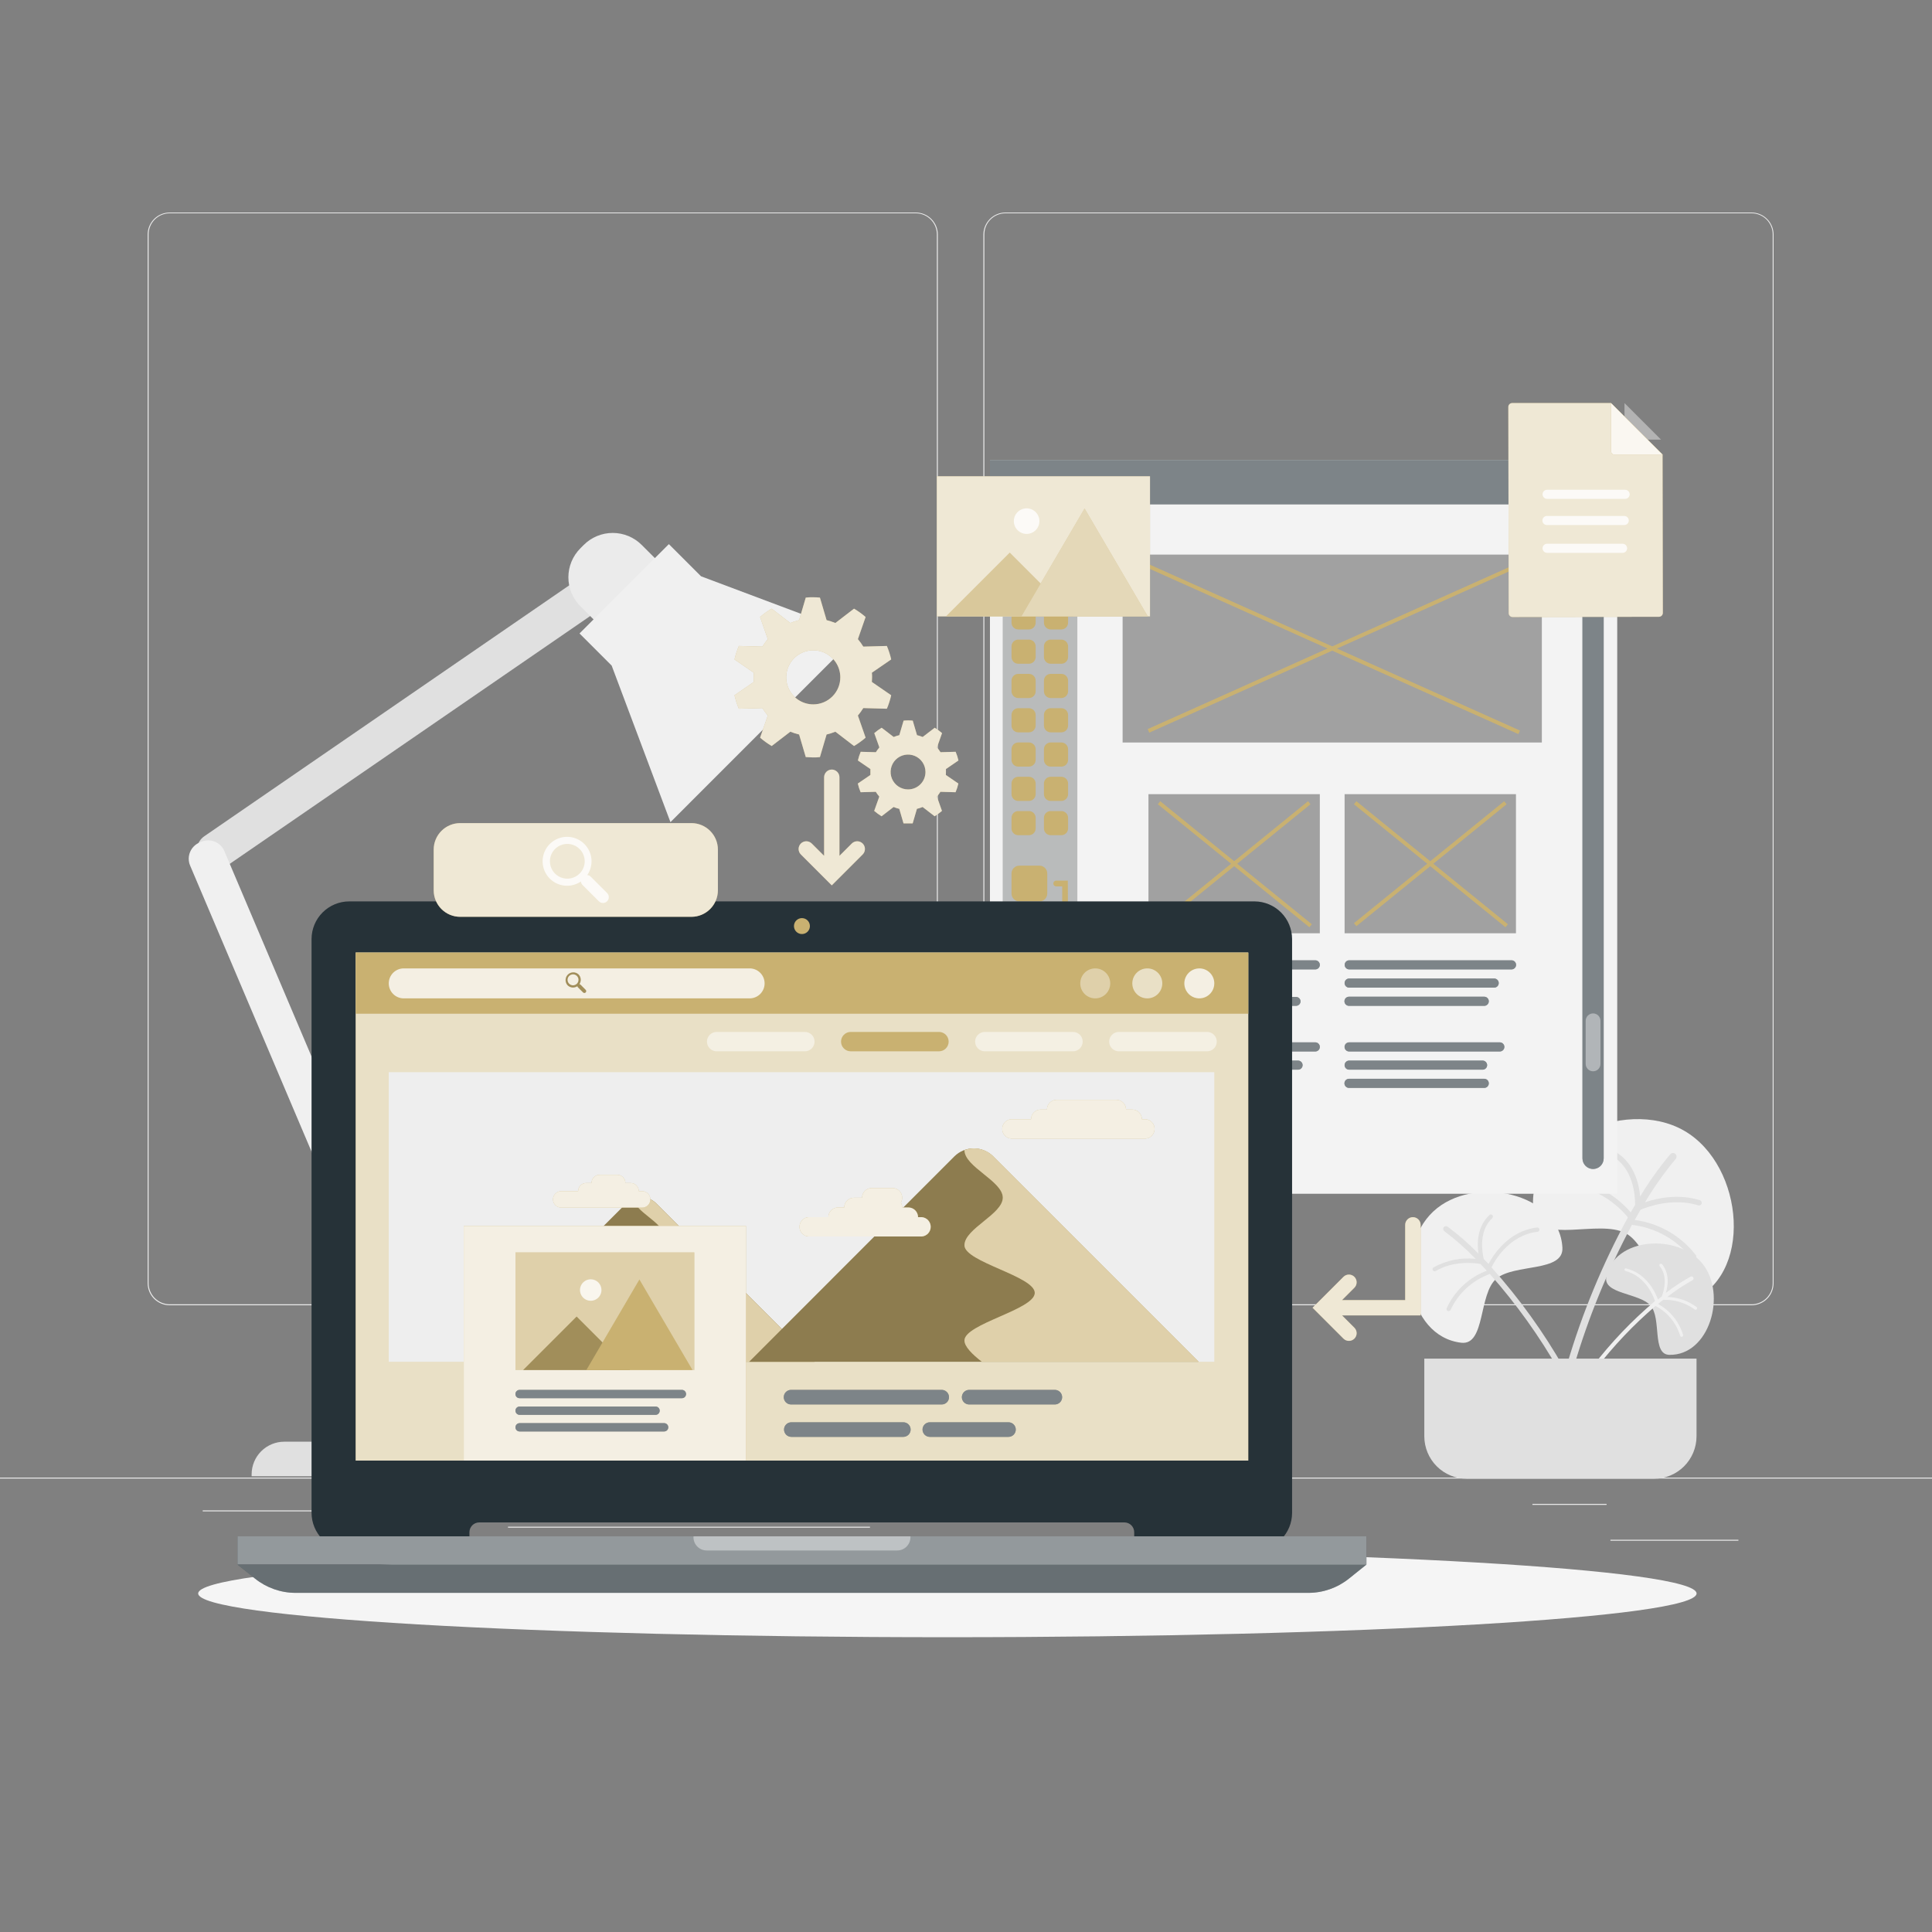 <svg width="500" height="500" viewBox="0 0 500 500" fill="none" xmlns="http://www.w3.org/2000/svg">
<rect x="0" y="0" width="500" height="500" fill="#808080" stroke="none"/>
<path d="M449.9 398.49H416.78V398.74H449.9V398.49Z" fill="#EBEBEB"/>
<path d="M331.22 401.21H322.53V401.46H331.22V401.21Z" fill="#EBEBEB"/>
<path d="M415.78 389.21H396.59V389.46H415.78V389.21Z" fill="#EBEBEB"/>
<path d="M95.65 390.89H52.46V391.14H95.65V390.89Z" fill="#EBEBEB"/>
<path d="M110.89 390.89H104.56V391.14H110.89V390.89Z" fill="#EBEBEB"/>
<path d="M225.15 395.11H131.47V395.36H225.15V395.11Z" fill="#EBEBEB"/>
<path d="M237 337.8H43.92C42.406 337.8 40.953 337.198 39.882 336.128C38.812 335.057 38.21 333.604 38.21 332.09V60.66C38.223 59.154 38.831 57.715 39.9 56.655C40.969 55.595 42.414 55 43.92 55H237C238.514 55 239.967 55.602 241.038 56.672C242.108 57.743 242.71 59.196 242.71 60.71V332.09C242.71 333.604 242.108 335.057 241.038 336.128C239.967 337.198 238.514 337.8 237 337.8ZM43.92 55.2C42.473 55.203 41.086 55.779 40.062 56.802C39.039 57.825 38.463 59.213 38.46 60.66V332.09C38.463 333.537 39.039 334.924 40.062 335.948C41.086 336.971 42.473 337.547 43.92 337.55H237C238.447 337.547 239.834 336.971 240.858 335.948C241.881 334.924 242.457 333.537 242.46 332.09V60.66C242.457 59.213 241.881 57.825 240.858 56.802C239.834 55.779 238.447 55.203 237 55.2H43.92Z" fill="#EBEBEB"/>
<path d="M453.31 337.8H260.21C258.696 337.797 257.246 337.195 256.175 336.125C255.105 335.054 254.503 333.604 254.5 332.09V60.66C254.516 59.155 255.124 57.717 256.193 56.658C257.262 55.598 258.705 55.002 260.21 55H453.31C454.812 55.005 456.252 55.602 457.317 56.662C458.382 57.721 458.987 59.158 459 60.66V332.09C459 333.601 458.401 335.05 457.335 336.121C456.268 337.191 454.821 337.795 453.31 337.8ZM260.21 55.2C258.763 55.203 257.375 55.779 256.352 56.802C255.329 57.825 254.753 59.213 254.75 60.66V332.09C254.753 333.537 255.329 334.924 256.352 335.948C257.375 336.971 258.763 337.547 260.21 337.55H453.31C454.757 337.547 456.145 336.971 457.168 335.948C458.191 334.924 458.767 333.537 458.77 332.09V60.66C458.767 59.213 458.191 57.825 457.168 56.802C456.145 55.779 454.757 55.203 453.31 55.2H260.21Z" fill="#EBEBEB"/>
<path d="M500 382.4H0V382.65H500V382.4Z" fill="#EBEBEB"/>
<path d="M160.437 147.987L160.737 148.424C161.419 149.416 161.679 150.638 161.46 151.822C161.241 153.006 160.56 154.055 159.568 154.737L58.328 224.343C57.336 225.025 56.113 225.285 54.929 225.066C53.745 224.847 52.697 224.166 52.015 223.174L51.715 222.737C51.031 221.743 50.77 220.518 50.99 219.331C51.21 218.145 51.892 217.094 52.886 216.41L154.11 146.815C155.104 146.132 156.329 145.871 157.516 146.091C158.702 146.31 159.753 146.992 160.437 147.987Z" fill="#E0E0E0"/>
<path d="M73.59 373.11H127.67C129.911 373.11 132.06 374 133.645 375.585C135.23 377.17 136.12 379.319 136.12 381.56V382.05H65.12V381.56C65.12 380.449 65.339 379.348 65.765 378.322C66.191 377.295 66.815 376.363 67.602 375.578C68.389 374.793 69.323 374.171 70.35 373.747C71.378 373.324 72.479 373.107 73.59 373.11Z" fill="#E0E0E0"/>
<path d="M100.27 327.05H101C102.607 327.05 104.149 327.689 105.285 328.825C106.421 329.961 107.06 331.503 107.06 333.11V377.58H94.21V333.11C94.21 331.503 94.848 329.961 95.985 328.825C97.121 327.689 98.663 327.05 100.27 327.05Z" fill="#E0E0E0"/>
<path d="M52.096 217.853L51.617 218.057C49.304 219.039 48.225 221.71 49.207 224.023L97.204 337.098C98.186 339.411 100.857 340.49 103.17 339.508L103.649 339.305C105.962 338.323 107.041 335.652 106.059 333.339L58.062 220.264C57.08 217.951 54.409 216.872 52.096 217.853Z" fill="#F0F0F0"/>
<path d="M150.202 141.903L151.078 141.026C153.066 139.038 155.763 137.922 158.574 137.922C161.385 137.922 164.081 139.038 166.069 141.026L173.543 148.5L157.676 164.368L150.223 156.915C149.234 155.932 148.449 154.763 147.912 153.476C147.376 152.188 147.099 150.808 147.097 149.413C147.095 148.019 147.368 146.638 147.901 145.349C148.434 144.06 149.216 142.889 150.202 141.903Z" fill="#EBEBEB"/>
<path d="M181.42 149.14L173.1 140.82L149.98 163.94L158.3 172.26L173.51 212.77L221.93 164.35L181.42 149.14Z" fill="#F0F0F0"/>
<path d="M378.19 347.5C363.92 345.86 360.62 323.22 370.91 313.55C381.2 303.88 403.6 308.55 404.35 322.91C404.68 329.3 391.93 326.99 387.27 330.91C382.61 334.83 384.47 348.21 378.19 347.5Z" fill="#F0F0F0"/>
<path d="M397.81 317.67C390.27 318.55 386.32 325.02 385.23 327.11L384 325.83C383.54 323.92 382.68 318.55 386.19 315.25C386.293 315.156 386.357 315.026 386.368 314.887C386.38 314.748 386.337 314.609 386.25 314.5C386.204 314.443 386.147 314.397 386.082 314.363C386.017 314.329 385.946 314.308 385.873 314.303C385.8 314.297 385.727 314.306 385.657 314.33C385.588 314.354 385.524 314.391 385.47 314.44C382.27 317.44 382.24 321.74 382.62 324.44C380.143 321.899 377.467 319.558 374.62 317.44C374.461 317.335 374.268 317.297 374.082 317.332C373.895 317.368 373.729 317.474 373.62 317.63C373.512 317.787 373.47 317.98 373.504 318.167C373.537 318.355 373.644 318.521 373.8 318.63C376.686 320.805 379.398 323.202 381.91 325.8C378.133 325.381 374.319 326.15 371 328C370.939 328.039 370.886 328.089 370.844 328.148C370.803 328.207 370.773 328.274 370.757 328.345C370.742 328.415 370.74 328.488 370.752 328.56C370.765 328.631 370.791 328.699 370.83 328.76C370.908 328.878 371.028 328.962 371.166 328.993C371.304 329.025 371.449 329.002 371.57 328.93C376.24 326.16 381.79 326.87 383.15 327.11C383.68 327.66 384.23 328.24 384.78 328.85C382.491 329.714 380.394 331.021 378.609 332.695C376.825 334.37 375.388 336.38 374.38 338.61C374.341 338.739 374.35 338.878 374.406 339C374.462 339.123 374.561 339.221 374.684 339.275C374.808 339.329 374.947 339.336 375.075 339.295C375.203 339.253 375.312 339.166 375.38 339.05C376.373 336.894 377.785 334.958 379.535 333.354C381.284 331.751 383.336 330.512 385.57 329.71C392.419 337.455 398.451 345.887 403.57 354.87L404.82 354.15C399.497 344.787 393.188 336.021 386 328C386.64 326.66 390.35 319.67 397.91 318.78C398.05 318.767 398.179 318.701 398.271 318.594C398.362 318.488 398.408 318.35 398.4 318.21C398.398 318.136 398.38 318.062 398.349 317.995C398.318 317.927 398.273 317.866 398.218 317.816C398.164 317.766 398.099 317.727 398.029 317.702C397.959 317.677 397.884 317.666 397.81 317.67Z" fill="#E0E0E0"/>
<path d="M436.79 337C454.06 330.78 451.51 301.64 435.86 292.63C420.21 283.62 393.73 296.06 397.02 314.11C398.49 322.11 413.67 315.53 420.62 319.11C427.72 322.76 429.18 339.77 436.79 337Z" fill="#F0F0F0"/>
<path d="M403.61 305.7C413.25 304.57 420.07 311.46 422.04 313.75C422.43 313.07 422.8 312.42 423.17 311.8C423.17 309.29 422.67 302.35 417.33 299.28C417.242 299.241 417.163 299.184 417.097 299.113C417.032 299.042 416.982 298.959 416.951 298.867C416.919 298.776 416.907 298.679 416.915 298.583C416.923 298.487 416.95 298.394 416.996 298.309C417.042 298.224 417.104 298.149 417.18 298.089C417.256 298.03 417.343 297.987 417.436 297.962C417.53 297.938 417.627 297.933 417.722 297.948C417.818 297.963 417.909 297.998 417.99 298.05C422.84 300.81 424.15 306.19 424.47 309.65C426.794 305.783 429.419 302.105 432.32 298.65C432.487 298.492 432.708 298.402 432.938 298.397C433.168 298.391 433.392 298.472 433.566 298.623C433.741 298.773 433.853 298.983 433.881 299.212C433.91 299.44 433.852 299.671 433.72 299.86C430.768 303.413 428.093 307.187 425.72 311.15C428.67 310.15 434.26 308.83 439.94 310.62C440.027 310.648 440.107 310.693 440.176 310.753C440.245 310.812 440.302 310.884 440.344 310.965C440.385 311.047 440.41 311.135 440.417 311.226C440.424 311.317 440.413 311.408 440.385 311.495C440.357 311.582 440.312 311.662 440.252 311.731C440.193 311.801 440.121 311.857 440.04 311.899C439.958 311.94 439.87 311.965 439.779 311.972C439.688 311.979 439.597 311.968 439.51 311.94C432.89 309.87 426.2 312.39 424.57 313.08C424.07 313.92 423.57 314.8 423.05 315.73C429.318 316.542 435.007 319.808 438.87 324.81C438.981 324.959 439.029 325.145 439.003 325.329C438.977 325.513 438.878 325.679 438.73 325.79C438.581 325.901 438.395 325.949 438.211 325.923C438.027 325.897 437.861 325.799 437.75 325.65C435.886 323.258 433.564 321.261 430.92 319.776C428.276 318.291 425.363 317.347 422.35 317C416.103 328.647 411.076 340.909 407.35 353.59L405.58 353.05C409.458 339.862 414.728 327.124 421.3 315.05C420.11 313.57 413.44 305.97 403.78 307.05C403.6 307.073 403.418 307.026 403.273 306.917C403.127 306.809 403.03 306.649 403 306.47C402.983 306.288 403.037 306.106 403.15 305.962C403.264 305.819 403.429 305.725 403.61 305.7Z" fill="#E0E0E0"/>
<path d="M432 350.63C442.38 350.88 447 334.99 440.6 327.04C434.2 319.09 417.68 320.21 415.71 330.41C414.84 334.95 424.2 334.57 427.14 337.87C430.08 341.17 427.45 350.52 432 350.63Z" fill="#E0E0E0"/>
<path d="M421 328.31C426.32 329.69 428.5 334.72 429.07 336.31L430.07 335.51C430.58 334.19 431.74 330.43 429.55 327.71C429.482 327.635 429.444 327.537 429.444 327.435C429.444 327.333 429.482 327.235 429.55 327.16C429.587 327.122 429.632 327.092 429.68 327.072C429.729 327.051 429.782 327.041 429.835 327.041C429.888 327.041 429.941 327.051 429.989 327.072C430.038 327.092 430.083 327.122 430.12 327.16C432.12 329.61 431.7 332.71 431.12 334.6C433.143 333.039 435.283 331.635 437.52 330.4C437.583 330.368 437.652 330.348 437.722 330.343C437.793 330.337 437.863 330.346 437.931 330.368C437.998 330.391 438.06 330.426 438.113 330.473C438.166 330.519 438.209 330.576 438.24 330.64C438.297 330.763 438.305 330.902 438.262 331.031C438.219 331.159 438.129 331.266 438.01 331.33C435.726 332.595 433.546 334.04 431.49 335.65C434.237 335.72 436.896 336.639 439.1 338.28C439.138 338.317 439.168 338.362 439.188 338.41C439.209 338.459 439.219 338.512 439.219 338.565C439.219 338.618 439.209 338.671 439.188 338.719C439.168 338.768 439.138 338.813 439.1 338.85C439.027 338.92 438.931 338.959 438.83 338.959C438.729 338.959 438.633 338.92 438.56 338.85C436.2 337.153 433.344 336.288 430.44 336.39L429.1 337.47C432.232 339.176 434.561 342.052 435.58 345.47C435.608 345.571 435.594 345.678 435.543 345.769C435.491 345.86 435.406 345.927 435.305 345.955C435.204 345.983 435.096 345.969 435.006 345.918C434.915 345.866 434.848 345.781 434.82 345.68C434.324 344.037 433.505 342.51 432.412 341.188C431.318 339.865 429.971 338.775 428.45 337.98C422.772 342.842 417.611 348.277 413.05 354.2L412.23 353.56C416.973 347.389 422.364 341.743 428.31 336.72C427.99 335.72 426.03 330.32 420.7 328.93C420.604 328.902 420.521 328.84 420.468 328.755C420.414 328.67 420.394 328.569 420.41 328.47C420.433 328.416 420.468 328.368 420.513 328.329C420.557 328.291 420.61 328.263 420.666 328.247C420.723 328.232 420.783 328.23 420.84 328.24C420.898 328.251 420.953 328.275 421 328.31Z" fill="#F0F0F0"/>
<path d="M368.65 351.61H439.06V371.7C439.06 374.617 437.901 377.415 435.838 379.478C433.775 381.541 430.977 382.7 428.06 382.7H379.61C376.692 382.7 373.895 381.541 371.832 379.478C369.769 377.415 368.61 374.617 368.61 371.7V351.61H368.65Z" fill="#E0E0E0"/>
<path d="M245.18 423.71C352.263 423.71 439.07 418.642 439.07 412.39C439.07 406.138 352.263 401.07 245.18 401.07C138.098 401.07 51.29 406.138 51.29 412.39C51.29 418.642 138.098 423.71 245.18 423.71Z" fill="#F5F5F5"/>
<path d="M418.52 119.08H256.2V308.93H418.52V119.08Z" fill="#EEEEEE"/>
<path opacity="0.3" d="M418.52 119.08H256.2V308.93H418.52V119.08Z" fill="white"/>
<path d="M278.81 137.03H259.53V246.53H278.81V137.03Z" fill="#8B8D8D"/>
<path opacity="0.4" d="M278.81 137.03H259.53V246.53H278.81V137.03Z" fill="white"/>
<path d="M418.52 119.08H256.2V130.52H418.52V119.08Z" fill="#263238"/>
<path opacity="0.4" d="M418.53 130.53V119.08H256.2V130.53" fill="white"/>
<path d="M266.28 147.78H263.53C262.564 147.78 261.78 148.563 261.78 149.53V152.28C261.78 153.246 262.564 154.03 263.53 154.03H266.28C267.247 154.03 268.03 153.246 268.03 152.28V149.53C268.03 148.563 267.247 147.78 266.28 147.78Z" fill="#c9b171"/>
<path d="M274.67 147.78H271.92C270.953 147.78 270.17 148.563 270.17 149.53V152.28C270.17 153.246 270.953 154.03 271.92 154.03H274.67C275.636 154.03 276.42 153.246 276.42 152.28V149.53C276.42 148.563 275.636 147.78 274.67 147.78Z" fill="#c9b171"/>
<path d="M266.28 156.65H263.53C262.564 156.65 261.78 157.433 261.78 158.4V161.15C261.78 162.116 262.564 162.9 263.53 162.9H266.28C267.247 162.9 268.03 162.116 268.03 161.15V158.4C268.03 157.433 267.247 156.65 266.28 156.65Z" fill="#c9b171"/>
<path d="M274.67 156.65H271.92C270.953 156.65 270.17 157.433 270.17 158.4V161.15C270.17 162.116 270.953 162.9 271.92 162.9H274.67C275.636 162.9 276.42 162.116 276.42 161.15V158.4C276.42 157.433 275.636 156.65 274.67 156.65Z" fill="#c9b171"/>
<path d="M266.28 165.53H263.53C262.564 165.53 261.78 166.313 261.78 167.28V170.03C261.78 170.996 262.564 171.78 263.53 171.78H266.28C267.247 171.78 268.03 170.996 268.03 170.03V167.28C268.03 166.313 267.247 165.53 266.28 165.53Z" fill="#c9b171"/>
<path d="M274.67 165.53H271.92C270.953 165.53 270.17 166.313 270.17 167.28V170.03C270.17 170.996 270.953 171.78 271.92 171.78H274.67C275.636 171.78 276.42 170.996 276.42 170.03V167.28C276.42 166.313 275.636 165.53 274.67 165.53Z" fill="#c9b171"/>
<path d="M266.28 174.4H263.53C262.564 174.4 261.78 175.183 261.78 176.15V178.9C261.78 179.866 262.564 180.65 263.53 180.65H266.28C267.247 180.65 268.03 179.866 268.03 178.9V176.15C268.03 175.183 267.247 174.4 266.28 174.4Z" fill="#c9b171"/>
<path d="M274.67 174.4H271.92C270.953 174.4 270.17 175.183 270.17 176.15V178.9C270.17 179.866 270.953 180.65 271.92 180.65H274.67C275.636 180.65 276.42 179.866 276.42 178.9V176.15C276.42 175.183 275.636 174.4 274.67 174.4Z" fill="#c9b171"/>
<path d="M266.28 183.28H263.53C262.564 183.28 261.78 184.063 261.78 185.03V187.78C261.78 188.746 262.564 189.53 263.53 189.53H266.28C267.247 189.53 268.03 188.746 268.03 187.78V185.03C268.03 184.063 267.247 183.28 266.28 183.28Z" fill="#c9b171"/>
<path d="M274.67 183.28H271.92C270.953 183.28 270.17 184.063 270.17 185.03V187.78C270.17 188.746 270.953 189.53 271.92 189.53H274.67C275.636 189.53 276.42 188.746 276.42 187.78V185.03C276.42 184.063 275.636 183.28 274.67 183.28Z" fill="#c9b171"/>
<path d="M266.28 192.15H263.53C262.564 192.15 261.78 192.933 261.78 193.9V196.65C261.78 197.616 262.564 198.4 263.53 198.4H266.28C267.247 198.4 268.03 197.616 268.03 196.65V193.9C268.03 192.933 267.247 192.15 266.28 192.15Z" fill="#c9b171"/>
<path d="M274.67 192.15H271.92C270.953 192.15 270.17 192.933 270.17 193.9V196.65C270.17 197.616 270.953 198.4 271.92 198.4H274.67C275.636 198.4 276.42 197.616 276.42 196.65V193.9C276.42 192.933 275.636 192.15 274.67 192.15Z" fill="#c9b171"/>
<path d="M266.28 201.03H263.53C262.564 201.03 261.78 201.813 261.78 202.78V205.53C261.78 206.496 262.564 207.28 263.53 207.28H266.28C267.247 207.28 268.03 206.496 268.03 205.53V202.78C268.03 201.813 267.247 201.03 266.28 201.03Z" fill="#c9b171"/>
<path d="M274.67 201.03H271.92C270.953 201.03 270.17 201.813 270.17 202.78V205.53C270.17 206.496 270.953 207.28 271.92 207.28H274.67C275.636 207.28 276.42 206.496 276.42 205.53V202.78C276.42 201.813 275.636 201.03 274.67 201.03Z" fill="#c9b171"/>
<path d="M266.28 209.9H263.53C262.564 209.9 261.78 210.683 261.78 211.65V214.4C261.78 215.366 262.564 216.15 263.53 216.15H266.28C267.247 216.15 268.03 215.366 268.03 214.4V211.65C268.03 210.683 267.247 209.9 266.28 209.9Z" fill="#c9b171"/>
<path d="M274.67 209.9H271.92C270.953 209.9 270.17 210.683 270.17 211.65V214.4C270.17 215.366 270.953 216.15 271.92 216.15H274.67C275.636 216.15 276.42 215.366 276.42 214.4V211.65C276.42 210.683 275.636 209.9 274.67 209.9Z" fill="#c9b171"/>
<path d="M269.01 224.03H263.8C262.684 224.03 261.78 224.934 261.78 226.05V231.26C261.78 232.376 262.684 233.28 263.8 233.28H269.01C270.126 233.28 271.03 232.376 271.03 231.26V226.05C271.03 224.934 270.126 224.03 269.01 224.03Z" fill="#c9b171"/>
<path d="M276.4 238.65H265.65V235.6C265.65 235.401 265.729 235.21 265.87 235.07C266.01 234.929 266.201 234.85 266.4 234.85C266.499 234.849 266.597 234.867 266.689 234.904C266.78 234.941 266.863 234.997 266.933 235.067C267.003 235.136 267.058 235.22 267.096 235.311C267.133 235.403 267.151 235.501 267.15 235.6V237.15H274.9V229.4H273.35C273.251 229.401 273.153 229.383 273.061 229.346C272.97 229.308 272.887 229.253 272.817 229.183C272.747 229.113 272.691 229.03 272.654 228.939C272.617 228.847 272.599 228.749 272.6 228.65C272.6 228.451 272.679 228.26 272.82 228.12C272.96 227.979 273.151 227.9 273.35 227.9H276.35L276.4 238.65Z" fill="#c9b171"/>
<path d="M278.81 137.03H259.53V143.53H278.81V137.03Z" fill="#c9b171"/>
<path d="M412.29 302.53C411.562 302.53 410.864 302.242 410.349 301.728C409.834 301.214 409.543 300.518 409.54 299.79V136.79C409.54 136.429 409.611 136.072 409.75 135.739C409.888 135.406 410.091 135.103 410.346 134.849C410.602 134.594 410.905 134.393 411.238 134.256C411.572 134.119 411.929 134.049 412.29 134.05C413.017 134.05 413.714 134.339 414.228 134.852C414.741 135.366 415.03 136.063 415.03 136.79V299.79C415.03 300.517 414.741 301.214 414.228 301.727C413.714 302.241 413.017 302.53 412.29 302.53Z" fill="#263238"/>
<path opacity="0.4" d="M412.29 302.53C411.562 302.53 410.864 302.242 410.349 301.728C409.834 301.214 409.543 300.518 409.54 299.79V136.79C409.54 136.429 409.611 136.072 409.75 135.739C409.888 135.406 410.091 135.103 410.346 134.849C410.602 134.594 410.905 134.393 411.238 134.256C411.572 134.119 411.929 134.049 412.29 134.05C413.017 134.05 413.714 134.339 414.228 134.852C414.741 135.366 415.03 136.063 415.03 136.79V299.79C415.03 300.517 414.741 301.214 414.228 301.727C413.714 302.241 413.017 302.53 412.29 302.53Z" fill="white"/>
<path opacity="0.4" d="M399.03 143.53H290.53V192.16H399.03V143.53Z" fill="#262626"/>
<path d="M393.37 189.07L346 167.84L392.54 146.98L392.13 146.07L344.78 167.29L297.43 146.07L297.02 146.98L343.55 167.84L297.02 188.69L297.43 189.61L344.78 168.39L392.96 189.98L393.37 189.07Z" fill="#c9b171"/>
<path opacity="0.4" d="M341.57 205.53H297.22V241.53H341.57V205.53Z" fill="#262626"/>
<path d="M339.5 239.19L320.19 223.53L339.15 208.14L338.52 207.36L319.4 222.88L300.27 207.36L299.64 208.14L318.6 223.53L299.64 238.92L300.27 239.69L319.4 224.17L338.87 239.97L339.5 239.19Z" fill="#c9b171"/>
<path opacity="0.4" d="M392.33 205.53H347.98V241.53H392.33V205.53Z" fill="#262626"/>
<path d="M390.25 239.19L370.95 223.53L389.91 208.14L389.28 207.36L370.15 222.88L351.03 207.36L350.4 208.14L369.36 223.53L350.4 238.92L351.03 239.69L370.15 224.17L389.62 239.97L390.25 239.19Z" fill="#c9b171"/>
<path d="M340.4 250.88H298.4C298.087 250.88 297.787 250.756 297.566 250.534C297.344 250.313 297.22 250.013 297.22 249.7C297.22 249.545 297.251 249.392 297.31 249.25C297.369 249.107 297.456 248.978 297.566 248.869C297.676 248.76 297.806 248.674 297.949 248.616C298.092 248.558 298.245 248.529 298.4 248.53H340.4C340.71 248.53 341.008 248.653 341.227 248.873C341.447 249.092 341.57 249.39 341.57 249.7C341.571 249.854 341.542 250.008 341.484 250.151C341.426 250.294 341.34 250.424 341.231 250.534C341.122 250.643 340.993 250.731 340.85 250.79C340.707 250.849 340.554 250.88 340.4 250.88Z" fill="#263238"/>
<path opacity="0.4" d="M340.4 250.88H298.4C298.087 250.88 297.787 250.756 297.566 250.534C297.344 250.313 297.22 250.013 297.22 249.7C297.22 249.545 297.251 249.392 297.31 249.25C297.369 249.107 297.456 248.978 297.566 248.869C297.676 248.76 297.806 248.674 297.949 248.616C298.092 248.558 298.245 248.529 298.4 248.53H340.4C340.71 248.53 341.008 248.653 341.227 248.873C341.447 249.092 341.57 249.39 341.57 249.7C341.571 249.854 341.542 250.008 341.484 250.151C341.426 250.294 341.34 250.424 341.231 250.534C341.122 250.643 340.993 250.731 340.85 250.79C340.707 250.849 340.554 250.88 340.4 250.88Z" fill="white"/>
<path d="M332.93 255.6H298.4C298.087 255.6 297.787 255.476 297.566 255.254C297.344 255.033 297.22 254.733 297.22 254.42C297.22 254.107 297.344 253.807 297.566 253.586C297.787 253.364 298.087 253.24 298.4 253.24H332.93C333.243 253.24 333.543 253.364 333.764 253.586C333.986 253.807 334.11 254.107 334.11 254.42C334.11 254.733 333.986 255.033 333.764 255.254C333.543 255.476 333.243 255.6 332.93 255.6Z" fill="#263238"/>
<path opacity="0.4" d="M332.93 255.6H298.4C298.087 255.6 297.787 255.476 297.566 255.254C297.344 255.033 297.22 254.733 297.22 254.42C297.22 254.107 297.344 253.807 297.566 253.586C297.787 253.364 298.087 253.24 298.4 253.24H332.93C333.243 253.24 333.543 253.364 333.764 253.586C333.986 253.807 334.11 254.107 334.11 254.42C334.11 254.733 333.986 255.033 333.764 255.254C333.543 255.476 333.243 255.6 332.93 255.6Z" fill="white"/>
<path d="M335.36 260.31H298.36C298.047 260.31 297.747 260.186 297.526 259.964C297.304 259.743 297.18 259.443 297.18 259.13C297.193 258.819 297.329 258.525 297.557 258.314C297.786 258.102 298.089 257.989 298.4 258H335.4C335.713 258 336.013 258.124 336.234 258.346C336.456 258.567 336.58 258.867 336.58 259.18C336.567 259.491 336.431 259.785 336.203 259.996C335.974 260.208 335.671 260.321 335.36 260.31Z" fill="#263238"/>
<path opacity="0.4" d="M335.36 260.31H298.36C298.047 260.31 297.747 260.186 297.526 259.964C297.304 259.743 297.18 259.443 297.18 259.13C297.193 258.819 297.329 258.525 297.557 258.314C297.786 258.102 298.089 257.989 298.4 258H335.4C335.713 258 336.013 258.124 336.234 258.346C336.456 258.567 336.58 258.867 336.58 259.18C336.567 259.491 336.431 259.785 336.203 259.996C335.974 260.208 335.671 260.321 335.36 260.31Z" fill="white"/>
<path d="M391.15 250.88H349.15C348.842 250.872 348.55 250.744 348.335 250.524C348.12 250.303 348 250.008 348 249.7C348 249.545 348.031 249.392 348.09 249.25C348.149 249.107 348.237 248.978 348.346 248.869C348.456 248.76 348.586 248.674 348.729 248.616C348.872 248.558 349.026 248.529 349.18 248.53H391.18C391.334 248.529 391.488 248.558 391.631 248.616C391.774 248.674 391.904 248.76 392.014 248.869C392.124 248.978 392.211 249.107 392.27 249.25C392.329 249.392 392.36 249.545 392.36 249.7C392.36 249.857 392.329 250.013 392.267 250.159C392.206 250.304 392.117 250.435 392.004 250.545C391.891 250.655 391.757 250.741 391.611 250.799C391.464 250.856 391.307 250.884 391.15 250.88Z" fill="#263238"/>
<path opacity="0.4" d="M391.15 250.88H349.15C348.842 250.872 348.55 250.744 348.335 250.524C348.12 250.303 348 250.008 348 249.7C348 249.545 348.031 249.392 348.09 249.25C348.149 249.107 348.237 248.978 348.346 248.869C348.456 248.76 348.586 248.674 348.729 248.616C348.872 248.558 349.026 248.529 349.18 248.53H391.18C391.334 248.529 391.488 248.558 391.631 248.616C391.774 248.674 391.904 248.76 392.014 248.869C392.124 248.978 392.211 249.107 392.27 249.25C392.329 249.392 392.36 249.545 392.36 249.7C392.36 249.857 392.329 250.013 392.267 250.159C392.206 250.304 392.117 250.435 392.004 250.545C391.891 250.655 391.757 250.741 391.611 250.799C391.464 250.856 391.307 250.884 391.15 250.88Z" fill="white"/>
<path d="M386.69 255.6H349.16C348.847 255.6 348.547 255.476 348.326 255.254C348.104 255.033 347.98 254.733 347.98 254.42C347.98 254.107 348.104 253.807 348.326 253.586C348.547 253.364 348.847 253.24 349.16 253.24H386.69C387.003 253.24 387.303 253.364 387.524 253.586C387.746 253.807 387.87 254.107 387.87 254.42C387.87 254.733 387.746 255.033 387.524 255.254C387.303 255.476 387.003 255.6 386.69 255.6Z" fill="#263238"/>
<path opacity="0.4" d="M386.69 255.6H349.16C348.847 255.6 348.547 255.476 348.326 255.254C348.104 255.033 347.98 254.733 347.98 254.42C347.98 254.107 348.104 253.807 348.326 253.586C348.547 253.364 348.847 253.24 349.16 253.24H386.69C387.003 253.24 387.303 253.364 387.524 253.586C387.746 253.807 387.87 254.107 387.87 254.42C387.87 254.733 387.746 255.033 387.524 255.254C387.303 255.476 387.003 255.6 386.69 255.6Z" fill="white"/>
<path d="M384.12 260.31H349.12C348.807 260.31 348.507 260.186 348.286 259.964C348.064 259.743 347.94 259.443 347.94 259.13C347.94 258.817 348.064 258.517 348.286 258.296C348.507 258.074 348.807 257.95 349.12 257.95H384.12C384.275 257.95 384.428 257.98 384.572 258.04C384.715 258.099 384.845 258.186 384.954 258.296C385.064 258.405 385.151 258.535 385.21 258.678C385.269 258.822 385.3 258.975 385.3 259.13C385.3 259.285 385.269 259.438 385.21 259.582C385.151 259.725 385.064 259.855 384.954 259.964C384.845 260.074 384.715 260.161 384.572 260.22C384.428 260.279 384.275 260.31 384.12 260.31Z" fill="#263238"/>
<path opacity="0.4" d="M384.12 260.31H349.12C348.807 260.31 348.507 260.186 348.286 259.964C348.064 259.743 347.94 259.443 347.94 259.13C347.94 258.817 348.064 258.517 348.286 258.296C348.507 258.074 348.807 257.95 349.12 257.95H384.12C384.275 257.95 384.428 257.98 384.572 258.04C384.715 258.099 384.845 258.186 384.954 258.296C385.064 258.405 385.151 258.535 385.21 258.678C385.269 258.822 385.3 258.975 385.3 259.13C385.3 259.285 385.269 259.438 385.21 259.582C385.151 259.725 385.064 259.855 384.954 259.964C384.845 260.074 384.715 260.161 384.572 260.22C384.428 260.279 384.275 260.31 384.12 260.31Z" fill="white"/>
<path d="M340.4 272.12H298.4C298.087 272.12 297.787 271.996 297.566 271.774C297.344 271.553 297.22 271.253 297.22 270.94C297.22 270.785 297.25 270.632 297.31 270.488C297.369 270.345 297.456 270.215 297.566 270.106C297.675 269.996 297.805 269.909 297.948 269.85C298.092 269.791 298.245 269.76 298.4 269.76H340.4C340.554 269.76 340.707 269.791 340.85 269.85C340.993 269.909 341.122 269.996 341.231 270.106C341.34 270.216 341.426 270.346 341.484 270.489C341.542 270.632 341.571 270.786 341.57 270.94C341.571 271.094 341.542 271.248 341.484 271.391C341.426 271.534 341.34 271.664 341.231 271.774C341.122 271.883 340.993 271.971 340.85 272.03C340.707 272.089 340.554 272.12 340.4 272.12Z" fill="#263238"/>
<path opacity="0.4" d="M340.4 272.12H298.4C298.087 272.12 297.787 271.996 297.566 271.774C297.344 271.553 297.22 271.253 297.22 270.94C297.22 270.785 297.25 270.632 297.31 270.488C297.369 270.345 297.456 270.215 297.566 270.106C297.675 269.996 297.805 269.909 297.948 269.85C298.092 269.791 298.245 269.76 298.4 269.76H340.4C340.554 269.76 340.707 269.791 340.85 269.85C340.993 269.909 341.122 269.996 341.231 270.106C341.34 270.216 341.426 270.346 341.484 270.489C341.542 270.632 341.571 270.786 341.57 270.94C341.571 271.094 341.542 271.248 341.484 271.391C341.426 271.534 341.34 271.664 341.231 271.774C341.122 271.883 340.993 271.971 340.85 272.03C340.707 272.089 340.554 272.12 340.4 272.12Z" fill="white"/>
<path d="M335.93 276.83H298.4C298.245 276.831 298.092 276.802 297.949 276.744C297.806 276.686 297.676 276.6 297.566 276.491C297.456 276.382 297.369 276.253 297.31 276.11C297.251 275.967 297.22 275.814 297.22 275.66C297.22 275.347 297.344 275.047 297.566 274.826C297.787 274.604 298.087 274.48 298.4 274.48H335.93C336.243 274.48 336.543 274.604 336.764 274.826C336.986 275.047 337.11 275.347 337.11 275.66C337.11 275.814 337.079 275.967 337.02 276.11C336.961 276.253 336.873 276.382 336.764 276.491C336.654 276.6 336.524 276.686 336.381 276.744C336.238 276.802 336.084 276.831 335.93 276.83Z" fill="#263238"/>
<path opacity="0.4" d="M335.93 276.83H298.4C298.245 276.831 298.092 276.802 297.949 276.744C297.806 276.686 297.676 276.6 297.566 276.491C297.456 276.382 297.369 276.253 297.31 276.11C297.251 275.967 297.22 275.814 297.22 275.66C297.22 275.347 297.344 275.047 297.566 274.826C297.787 274.604 298.087 274.48 298.4 274.48H335.93C336.243 274.48 336.543 274.604 336.764 274.826C336.986 275.047 337.11 275.347 337.11 275.66C337.11 275.814 337.079 275.967 337.02 276.11C336.961 276.253 336.873 276.382 336.764 276.491C336.654 276.6 336.524 276.686 336.381 276.744C336.238 276.802 336.084 276.831 335.93 276.83Z" fill="white"/>
<path d="M330.36 281.55H298.36C298.047 281.55 297.747 281.426 297.526 281.204C297.304 280.983 297.18 280.683 297.18 280.37C297.18 280.057 297.304 279.757 297.526 279.536C297.747 279.314 298.047 279.19 298.36 279.19H330.36C330.515 279.19 330.668 279.22 330.811 279.28C330.955 279.339 331.085 279.426 331.194 279.536C331.304 279.645 331.391 279.775 331.45 279.918C331.509 280.062 331.54 280.215 331.54 280.37C331.54 280.525 331.509 280.678 331.45 280.822C331.391 280.965 331.304 281.095 331.194 281.204C331.085 281.314 330.955 281.401 330.811 281.46C330.668 281.519 330.515 281.55 330.36 281.55Z" fill="#263238"/>
<path opacity="0.4" d="M330.36 281.55H298.36C298.047 281.55 297.747 281.426 297.526 281.204C297.304 280.983 297.18 280.683 297.18 280.37C297.18 280.057 297.304 279.757 297.526 279.536C297.747 279.314 298.047 279.19 298.36 279.19H330.36C330.515 279.19 330.668 279.22 330.811 279.28C330.955 279.339 331.085 279.426 331.194 279.536C331.304 279.645 331.391 279.775 331.45 279.918C331.509 280.062 331.54 280.215 331.54 280.37C331.54 280.525 331.509 280.678 331.45 280.822C331.391 280.965 331.304 281.095 331.194 281.204C331.085 281.314 330.955 281.401 330.811 281.46C330.668 281.519 330.515 281.55 330.36 281.55Z" fill="white"/>
<path d="M388.15 272.12H349.15C348.837 272.12 348.537 271.996 348.316 271.774C348.094 271.553 347.97 271.253 347.97 270.94C347.97 270.785 348 270.632 348.06 270.488C348.119 270.345 348.206 270.215 348.316 270.106C348.425 269.996 348.555 269.909 348.698 269.85C348.842 269.791 348.995 269.76 349.15 269.76H388.15C388.305 269.76 388.458 269.791 388.602 269.85C388.745 269.909 388.875 269.996 388.984 270.106C389.094 270.215 389.181 270.345 389.24 270.488C389.299 270.632 389.33 270.785 389.33 270.94C389.33 271.253 389.206 271.553 388.984 271.774C388.763 271.996 388.463 272.12 388.15 272.12Z" fill="#263238"/>
<path opacity="0.4" d="M388.15 272.12H349.15C348.837 272.12 348.537 271.996 348.316 271.774C348.094 271.553 347.97 271.253 347.97 270.94C347.97 270.785 348 270.632 348.06 270.488C348.119 270.345 348.206 270.215 348.316 270.106C348.425 269.996 348.555 269.909 348.698 269.85C348.842 269.791 348.995 269.76 349.15 269.76H388.15C388.305 269.76 388.458 269.791 388.602 269.85C388.745 269.909 388.875 269.996 388.984 270.106C389.094 270.215 389.181 270.345 389.24 270.488C389.299 270.632 389.33 270.785 389.33 270.94C389.33 271.253 389.206 271.553 388.984 271.774C388.763 271.996 388.463 272.12 388.15 272.12Z" fill="white"/>
<path d="M383.69 276.83H349.16C349.005 276.831 348.852 276.802 348.709 276.744C348.566 276.686 348.436 276.6 348.326 276.491C348.216 276.382 348.129 276.253 348.07 276.11C348.011 275.967 347.98 275.814 347.98 275.66C347.98 275.347 348.104 275.047 348.326 274.826C348.547 274.604 348.847 274.48 349.16 274.48H383.69C384.003 274.48 384.303 274.604 384.524 274.826C384.746 275.047 384.87 275.347 384.87 275.66C384.87 275.814 384.839 275.967 384.78 276.11C384.721 276.253 384.633 276.382 384.524 276.491C384.414 276.6 384.284 276.686 384.141 276.744C383.998 276.802 383.844 276.831 383.69 276.83Z" fill="#263238"/>
<path opacity="0.4" d="M383.69 276.83H349.16C349.005 276.831 348.852 276.802 348.709 276.744C348.566 276.686 348.436 276.6 348.326 276.491C348.216 276.382 348.129 276.253 348.07 276.11C348.011 275.967 347.98 275.814 347.98 275.66C347.98 275.347 348.104 275.047 348.326 274.826C348.547 274.604 348.847 274.48 349.16 274.48H383.69C384.003 274.48 384.303 274.604 384.524 274.826C384.746 275.047 384.87 275.347 384.87 275.66C384.87 275.814 384.839 275.967 384.78 276.11C384.721 276.253 384.633 276.382 384.524 276.491C384.414 276.6 384.284 276.686 384.141 276.744C383.998 276.802 383.844 276.831 383.69 276.83Z" fill="white"/>
<path d="M384.12 281.55H349.12C348.807 281.55 348.507 281.426 348.286 281.204C348.064 280.983 347.94 280.683 347.94 280.37C347.94 280.057 348.064 279.757 348.286 279.536C348.507 279.314 348.807 279.19 349.12 279.19H384.12C384.275 279.19 384.428 279.22 384.572 279.28C384.715 279.339 384.845 279.426 384.954 279.536C385.064 279.645 385.151 279.775 385.21 279.918C385.269 280.062 385.3 280.215 385.3 280.37C385.3 280.525 385.269 280.678 385.21 280.822C385.151 280.965 385.064 281.095 384.954 281.204C384.845 281.314 384.715 281.401 384.572 281.46C384.428 281.519 384.275 281.55 384.12 281.55Z" fill="#263238"/>
<path opacity="0.4" d="M384.12 281.55H349.12C348.807 281.55 348.507 281.426 348.286 281.204C348.064 280.983 347.94 280.683 347.94 280.37C347.94 280.057 348.064 279.757 348.286 279.536C348.507 279.314 348.807 279.19 349.12 279.19H384.12C384.275 279.19 384.428 279.22 384.572 279.28C384.715 279.339 384.845 279.426 384.954 279.536C385.064 279.645 385.151 279.775 385.21 279.918C385.269 280.062 385.3 280.215 385.3 280.37C385.3 280.525 385.269 280.678 385.21 280.822C385.151 280.965 385.064 281.095 384.954 281.204C384.845 281.314 384.715 281.401 384.572 281.46C384.428 281.519 384.275 281.55 384.12 281.55Z" fill="white"/>
<path opacity="0.4" d="M412.29 277.25C412.038 277.25 411.788 277.2 411.555 277.104C411.322 277.007 411.111 276.866 410.932 276.688C410.754 276.509 410.613 276.298 410.516 276.065C410.42 275.832 410.37 275.582 410.37 275.33V264.19C410.37 263.681 410.572 263.192 410.932 262.832C411.292 262.472 411.781 262.27 412.29 262.27C412.542 262.27 412.791 262.32 413.023 262.416C413.256 262.513 413.467 262.654 413.644 262.833C413.822 263.011 413.962 263.223 414.057 263.456C414.153 263.689 414.201 263.938 414.2 264.19V275.33C414.201 275.582 414.153 275.831 414.057 276.064C413.962 276.297 413.822 276.509 413.644 276.687C413.467 276.865 413.256 277.007 413.023 277.104C412.791 277.2 412.542 277.25 412.29 277.25Z" fill="white"/>
<path d="M324.7 233.28H90.4C87.817 233.277 85.338 234.299 83.506 236.121C81.675 237.943 80.641 240.417 80.63 243V391.5C80.63 392.783 80.883 394.053 81.374 395.237C81.865 396.422 82.585 397.499 83.492 398.405C84.399 399.311 85.477 400.03 86.662 400.52C87.847 401.01 89.117 401.261 90.4 401.26H121.49V396.5C121.5 395.839 121.768 395.207 122.237 394.74C122.706 394.273 123.338 394.008 124 394H291C291.671 394 292.314 394.267 292.789 394.741C293.263 395.216 293.53 395.859 293.53 396.53V401.29H324.63C327.218 401.29 329.701 400.262 331.531 398.431C333.362 396.601 334.39 394.119 334.39 391.53V243C334.379 240.431 333.356 237.969 331.542 236.149C329.728 234.329 327.269 233.298 324.7 233.28Z" fill="#263238"/>
<path d="M209.6 239.67C209.6 240.08 209.477 240.481 209.248 240.82C209.019 241.16 208.694 241.424 208.314 241.578C207.934 241.732 207.517 241.769 207.116 241.685C206.714 241.6 206.348 241.398 206.062 241.104C205.776 240.81 205.585 240.437 205.513 240.034C205.44 239.63 205.489 239.214 205.655 238.839C205.82 238.464 206.093 238.147 206.44 237.928C206.786 237.709 207.19 237.598 207.6 237.61C208.137 237.623 208.647 237.846 209.021 238.231C209.395 238.617 209.603 239.133 209.6 239.67Z" fill="#c9b171"/>
<path d="M353.63 397.6H61.46V404.91H353.63V397.6Z" fill="#263238"/>
<path opacity="0.5" d="M353.63 397.6H61.46V404.91H353.63V397.6Z" fill="white"/>
<path d="M61.46 404.92L66 408.54C68.982 410.929 72.689 412.231 76.51 412.23H338.6C342.421 412.231 346.128 410.929 349.11 408.54L353.63 404.92H61.46Z" fill="#263238"/>
<path opacity="0.3" d="M61.46 404.92L66 408.54C68.982 410.929 72.689 412.231 76.51 412.23H338.6C342.421 412.231 346.128 410.929 349.11 408.54L353.63 404.92H61.46Z" fill="white"/>
<path opacity="0.4" d="M179.47 397.84C179.47 398.747 179.83 399.617 180.472 400.258C181.113 400.9 181.983 401.26 182.89 401.26H232.2C233.107 401.26 233.977 400.9 234.618 400.258C235.26 399.617 235.62 398.747 235.62 397.84C235.62 397.76 235.62 397.68 235.62 397.6H179.49C179.49 397.68 179.47 397.76 179.47 397.84Z" fill="white"/>
<path d="M323.05 246.52H92.05V378H323.05V246.52Z" fill="#c9b171"/>
<path opacity="0.6" d="M323.05 246.52H92.05V378H323.05V246.52Z" fill="white"/>
<path d="M323.05 246.52H92.05V262.35H323.05V246.52Z" fill="#c9b171"/>
<path opacity="0.8" d="M194 258.38H104.49C103.461 258.38 102.474 257.971 101.746 257.244C101.019 256.516 100.61 255.529 100.61 254.5C100.61 253.471 101.019 252.484 101.746 251.756C102.474 251.029 103.461 250.62 104.49 250.62H194C195.029 250.62 196.016 251.029 196.743 251.756C197.471 252.484 197.88 253.471 197.88 254.5C197.88 255.529 197.471 256.516 196.743 257.244C196.016 257.971 195.029 258.38 194 258.38Z" fill="white"/>
<path opacity="0.8" d="M314.26 254.5C314.26 255.267 314.032 256.018 313.606 256.656C313.18 257.294 312.574 257.791 311.865 258.085C311.156 258.378 310.376 258.455 309.623 258.305C308.87 258.156 308.179 257.786 307.636 257.244C307.094 256.701 306.724 256.01 306.575 255.257C306.425 254.504 306.502 253.724 306.795 253.015C307.089 252.306 307.586 251.7 308.224 251.274C308.862 250.848 309.613 250.62 310.38 250.62C310.89 250.619 311.395 250.718 311.866 250.913C312.338 251.107 312.766 251.393 313.127 251.753C313.487 252.114 313.773 252.542 313.967 253.014C314.162 253.485 314.261 253.99 314.26 254.5Z" fill="white"/>
<path opacity="0.6" d="M296.92 258.38C299.063 258.38 300.8 256.643 300.8 254.5C300.8 252.357 299.063 250.62 296.92 250.62C294.777 250.62 293.04 252.357 293.04 254.5C293.04 256.643 294.777 258.38 296.92 258.38Z" fill="white"/>
<path opacity="0.4" d="M283.45 258.38C285.593 258.38 287.33 256.643 287.33 254.5C287.33 252.357 285.593 250.62 283.45 250.62C281.307 250.62 279.57 252.357 279.57 254.5C279.57 256.643 281.307 258.38 283.45 258.38Z" fill="white"/>
<path d="M314.26 277.48H100.61V352.43H314.26V277.48Z" fill="#EEEEEE"/>
<path d="M121.07 352.43L162.07 311.43C162.578 310.921 163.181 310.518 163.845 310.243C164.509 309.967 165.221 309.826 165.94 309.826C166.659 309.826 167.371 309.967 168.035 310.243C168.699 310.518 169.302 310.921 169.81 311.43L210.81 352.43H121.07Z" fill="#c9b171"/>
<path opacity="0.3" d="M121.07 352.43L162.07 311.43C162.578 310.921 163.181 310.518 163.845 310.243C164.509 309.967 165.221 309.826 165.94 309.826C166.659 309.826 167.371 309.967 168.035 310.243C168.699 310.518 169.302 310.921 169.81 311.43L210.81 352.43H121.07Z" fill="black"/>
<path d="M169.81 311.43C169.071 310.691 168.135 310.181 167.114 309.959C166.092 309.738 165.029 309.814 164.05 310.18C164.05 313.53 171.69 316.31 171.69 319.67C171.69 323.03 164.04 325.82 164.04 329.18C164.04 332.54 178.04 335.32 178.04 338.68C178.04 342.04 164.04 344.82 164.04 348.18C164.04 349.38 165.55 350.92 167.52 352.43H210.81L169.81 311.43Z" fill="#c9b171"/>
<path opacity="0.4" d="M169.81 311.43C169.071 310.691 168.135 310.181 167.114 309.959C166.092 309.738 165.029 309.814 164.05 310.18C164.05 313.53 171.69 316.31 171.69 319.67C171.69 323.03 164.04 325.82 164.04 329.18C164.04 332.54 178.04 335.32 178.04 338.68C178.04 342.04 164.04 344.82 164.04 348.18C164.04 349.38 165.55 350.92 167.52 352.43H210.81L169.81 311.43Z" fill="white"/>
<path d="M193.88 352.43L247 299.27C248.33 297.951 250.127 297.211 252 297.211C253.873 297.211 255.67 297.951 257 299.27L310.16 352.43H193.88Z" fill="#c9b171"/>
<path opacity="0.3" d="M193.88 352.43L247 299.27C248.33 297.951 250.127 297.211 252 297.211C253.873 297.211 255.67 297.951 257 299.27L310.16 352.43H193.88Z" fill="black"/>
<path d="M257.08 299.27C256.12 298.311 254.905 297.648 253.578 297.36C252.252 297.073 250.871 297.174 249.6 297.65C249.6 302 259.52 305.65 259.52 309.95C259.52 314.25 249.6 317.95 249.6 322.28C249.6 326.61 267.8 330.28 267.8 334.6C267.8 338.92 249.6 342.6 249.6 346.92C249.6 348.48 251.6 350.48 254.11 352.43H310.24L257.08 299.27Z" fill="#c9b171"/>
<path opacity="0.4" d="M257.08 299.27C256.12 298.311 254.905 297.648 253.578 297.36C252.252 297.073 250.871 297.174 249.6 297.65C249.6 302 259.52 305.65 259.52 309.95C259.52 314.25 249.6 317.95 249.6 322.28C249.6 326.61 267.8 330.28 267.8 334.6C267.8 338.92 249.6 342.6 249.6 346.92C249.6 348.48 251.6 350.48 254.11 352.43H310.24L257.08 299.27Z" fill="white"/>
<path opacity="0.5" d="M208.3 272.08H185.48C185.149 272.081 184.822 272.017 184.516 271.892C184.211 271.766 183.933 271.582 183.699 271.348C183.465 271.115 183.279 270.838 183.152 270.533C183.025 270.228 182.96 269.901 182.96 269.57C182.96 269.24 183.025 268.912 183.152 268.607C183.279 268.302 183.465 268.025 183.699 267.792C183.933 267.559 184.211 267.374 184.516 267.248C184.822 267.123 185.149 267.059 185.48 267.06H208.3C208.966 267.06 209.604 267.325 210.075 267.795C210.546 268.266 210.81 268.904 210.81 269.57C210.81 270.236 210.546 270.874 210.075 271.345C209.604 271.816 208.966 272.08 208.3 272.08Z" fill="white"/>
<path d="M243 272.08H220.17C219.504 272.08 218.866 271.816 218.395 271.345C217.924 270.874 217.66 270.236 217.66 269.57C217.66 268.904 217.924 268.266 218.395 267.795C218.866 267.325 219.504 267.06 220.17 267.06H243C243.666 267.06 244.304 267.325 244.775 267.795C245.245 268.266 245.51 268.904 245.51 269.57C245.51 270.236 245.245 270.874 244.775 271.345C244.304 271.816 243.666 272.08 243 272.08Z" fill="#c9b171"/>
<path opacity="0.5" d="M277.69 272.08H254.87C254.204 272.08 253.566 271.816 253.095 271.345C252.624 270.874 252.36 270.236 252.36 269.57C252.36 268.904 252.624 268.266 253.095 267.795C253.566 267.325 254.204 267.06 254.87 267.06H277.69C278.356 267.06 278.994 267.325 279.465 267.795C279.935 268.266 280.2 268.904 280.2 269.57C280.2 270.236 279.935 270.874 279.465 271.345C278.994 271.816 278.356 272.08 277.69 272.08Z" fill="white"/>
<path d="M243.72 363.47H204.72C204.221 363.47 203.743 363.272 203.39 362.919C203.038 362.567 202.84 362.089 202.84 361.59C202.84 361.091 203.038 360.611 203.39 360.257C203.742 359.903 204.22 359.703 204.72 359.7H243.72C244.219 359.703 244.698 359.903 245.05 360.257C245.402 360.611 245.6 361.091 245.6 361.59C245.6 362.089 245.402 362.567 245.049 362.919C244.697 363.272 244.218 363.47 243.72 363.47Z" fill="#263238"/>
<path d="M273 363.47H250.81C250.311 363.47 249.833 363.272 249.481 362.919C249.128 362.567 248.93 362.089 248.93 361.59C248.93 361.091 249.128 360.611 249.48 360.257C249.832 359.903 250.31 359.703 250.81 359.7H273C273.499 359.703 273.978 359.903 274.33 360.257C274.682 360.611 274.88 361.091 274.88 361.59C274.88 362.089 274.682 362.567 274.329 362.919C273.977 363.272 273.499 363.47 273 363.47Z" fill="#263238"/>
<path d="M233.79 371.86H204.79C204.29 371.857 203.812 371.657 203.46 371.303C203.108 370.949 202.91 370.47 202.91 369.97C202.91 369.471 203.108 368.993 203.461 368.641C203.813 368.288 204.291 368.09 204.79 368.09H233.79C234.289 368.09 234.767 368.288 235.119 368.641C235.472 368.993 235.67 369.471 235.67 369.97C235.67 370.47 235.472 370.949 235.12 371.303C234.768 371.657 234.289 371.857 233.79 371.86Z" fill="#263238"/>
<path d="M261 371.86H240.63C240.13 371.857 239.652 371.657 239.3 371.303C238.948 370.949 238.75 370.47 238.75 369.97C238.75 369.471 238.948 368.993 239.301 368.641C239.653 368.288 240.131 368.09 240.63 368.09H261C261.499 368.09 261.977 368.288 262.329 368.641C262.682 368.993 262.88 369.471 262.88 369.97C262.88 370.47 262.682 370.949 262.33 371.303C261.978 371.657 261.5 371.857 261 371.86Z" fill="#263238"/>
<path opacity="0.4" d="M243.72 363.47H204.72C204.221 363.47 203.743 363.272 203.39 362.919C203.038 362.567 202.84 362.089 202.84 361.59C202.84 361.091 203.038 360.611 203.39 360.257C203.742 359.903 204.22 359.703 204.72 359.7H243.72C244.219 359.703 244.698 359.903 245.05 360.257C245.402 360.611 245.6 361.091 245.6 361.59C245.6 362.089 245.402 362.567 245.049 362.919C244.697 363.272 244.218 363.47 243.72 363.47Z" fill="white"/>
<path opacity="0.4" d="M273 363.47H250.81C250.311 363.47 249.833 363.272 249.481 362.919C249.128 362.567 248.93 362.089 248.93 361.59C248.93 361.091 249.128 360.611 249.48 360.257C249.832 359.903 250.31 359.703 250.81 359.7H273C273.499 359.703 273.978 359.903 274.33 360.257C274.682 360.611 274.88 361.091 274.88 361.59C274.88 362.089 274.682 362.567 274.329 362.919C273.977 363.272 273.499 363.47 273 363.47Z" fill="white"/>
<path opacity="0.4" d="M233.79 371.86H204.79C204.29 371.857 203.812 371.657 203.46 371.303C203.108 370.949 202.91 370.47 202.91 369.97C202.91 369.471 203.108 368.993 203.461 368.641C203.813 368.288 204.291 368.09 204.79 368.09H233.79C234.289 368.09 234.767 368.288 235.119 368.641C235.472 368.993 235.67 369.471 235.67 369.97C235.67 370.47 235.472 370.949 235.12 371.303C234.768 371.657 234.289 371.857 233.79 371.86Z" fill="white"/>
<path opacity="0.4" d="M261 371.86H240.63C240.13 371.857 239.652 371.657 239.3 371.303C238.948 370.949 238.75 370.47 238.75 369.97C238.75 369.471 238.948 368.993 239.301 368.641C239.653 368.288 240.131 368.09 240.63 368.09H261C261.499 368.09 261.977 368.288 262.329 368.641C262.682 368.993 262.88 369.471 262.88 369.97C262.88 370.47 262.682 370.949 262.33 371.303C261.978 371.657 261.5 371.857 261 371.86Z" fill="white"/>
<path opacity="0.5" d="M312.39 272.08H289.56C288.894 272.08 288.256 271.816 287.785 271.345C287.315 270.874 287.05 270.236 287.05 269.57C287.05 268.904 287.315 268.266 287.785 267.795C288.256 267.325 288.894 267.06 289.56 267.06H312.39C313.056 267.06 313.694 267.325 314.165 267.795C314.636 268.266 314.9 268.904 314.9 269.57C314.9 270.236 314.636 270.874 314.165 271.345C313.694 271.816 313.056 272.08 312.39 272.08Z" fill="white"/>
<path d="M193.06 317.27H120.02V377.99H193.06V317.27Z" fill="#c9b171"/>
<path opacity="0.8" d="M193.06 317.27H120.02V377.99H193.06V317.27Z" fill="white"/>
<path d="M179.69 324.12H133.4V354.55H179.69V324.12Z" fill="#c9b171"/>
<path opacity="0.4" d="M179.69 324.12H133.4V354.55H179.69V324.12Z" fill="white"/>
<path d="M149.23 340.72L135.39 354.56H163.07L149.23 340.72Z" fill="#c9b171"/>
<path opacity="0.2" d="M149.23 340.72L135.39 354.56H163.07L149.23 340.72Z" fill="black"/>
<path d="M179.22 354.56L165.48 331.12L151.75 354.56H179.22Z" fill="#c9b171"/>
<path opacity="0.8" d="M155.66 333.86C155.66 334.41 155.497 334.947 155.191 335.404C154.886 335.862 154.452 336.218 153.944 336.428C153.436 336.639 152.877 336.694 152.338 336.587C151.798 336.479 151.303 336.215 150.914 335.826C150.525 335.437 150.261 334.942 150.153 334.402C150.046 333.863 150.101 333.304 150.311 332.796C150.522 332.288 150.878 331.854 151.335 331.549C151.793 331.243 152.33 331.08 152.88 331.08C153.245 331.079 153.607 331.15 153.945 331.289C154.283 331.428 154.59 331.633 154.849 331.891C155.107 332.15 155.312 332.457 155.451 332.795C155.59 333.132 155.661 333.495 155.66 333.86Z" fill="white"/>
<path d="M296.52 289.66H295.52C295.52 288.994 295.256 288.356 294.785 287.885C294.314 287.414 293.676 287.15 293.01 287.15H291.41C291.411 286.82 291.347 286.492 291.222 286.186C291.096 285.881 290.912 285.603 290.678 285.369C290.445 285.135 290.168 284.949 289.863 284.822C289.558 284.695 289.23 284.63 288.9 284.63H273.46C273.129 284.63 272.802 284.695 272.497 284.822C272.192 284.949 271.915 285.135 271.682 285.369C271.448 285.603 271.264 285.881 271.138 286.186C271.013 286.492 270.949 286.82 270.95 287.15H269.35C268.684 287.15 268.046 287.414 267.575 287.885C267.104 288.356 266.84 288.994 266.84 289.66H261.66C261.035 289.716 260.455 290.003 260.031 290.466C259.608 290.929 259.374 291.533 259.374 292.16C259.374 292.787 259.608 293.391 260.031 293.854C260.455 294.317 261.035 294.604 261.66 294.66H296.52C297.144 294.604 297.725 294.317 298.148 293.854C298.571 293.391 298.806 292.787 298.806 292.16C298.806 291.533 298.571 290.929 298.148 290.466C297.725 290.003 297.144 289.716 296.52 289.66Z" fill="#c9b171"/>
<path opacity="0.8" d="M296.52 289.66H295.52C295.52 288.994 295.256 288.356 294.785 287.885C294.314 287.414 293.676 287.15 293.01 287.15H291.41C291.411 286.82 291.347 286.492 291.222 286.186C291.096 285.881 290.912 285.603 290.678 285.369C290.445 285.135 290.168 284.949 289.863 284.822C289.558 284.695 289.23 284.63 288.9 284.63H273.46C273.129 284.63 272.802 284.695 272.497 284.822C272.192 284.949 271.915 285.135 271.682 285.369C271.448 285.603 271.264 285.881 271.138 286.186C271.013 286.492 270.949 286.82 270.95 287.15H269.35C268.684 287.15 268.046 287.414 267.575 287.885C267.104 288.356 266.84 288.994 266.84 289.66H261.66C261.035 289.716 260.455 290.003 260.031 290.466C259.608 290.929 259.374 291.533 259.374 292.16C259.374 292.787 259.608 293.391 260.031 293.854C260.455 294.317 261.035 294.604 261.66 294.66H296.52C297.144 294.604 297.725 294.317 298.148 293.854C298.571 293.391 298.806 292.787 298.806 292.16C298.806 291.533 298.571 290.929 298.148 290.466C297.725 290.003 297.144 289.716 296.52 289.66Z" fill="white"/>
<path d="M166.19 308.28H165.32C165.32 307.718 165.097 307.179 164.699 306.781C164.301 306.383 163.762 306.16 163.2 306.16H161.85C161.85 305.598 161.627 305.059 161.229 304.661C160.831 304.263 160.292 304.04 159.73 304.04H155.2C154.638 304.04 154.098 304.263 153.701 304.661C153.303 305.059 153.08 305.598 153.08 306.16H151.73C151.452 306.16 151.177 306.215 150.92 306.322C150.663 306.428 150.43 306.585 150.234 306.782C150.038 306.979 149.883 307.212 149.778 307.469C149.672 307.727 149.619 308.002 149.62 308.28H145.24C144.678 308.28 144.138 308.503 143.741 308.901C143.343 309.299 143.12 309.838 143.12 310.4C143.12 310.962 143.343 311.502 143.741 311.899C144.138 312.297 144.678 312.52 145.24 312.52H166.19C166.752 312.52 167.291 312.297 167.689 311.899C168.087 311.502 168.31 310.962 168.31 310.4C168.31 309.838 168.087 309.299 167.689 308.901C167.291 308.503 166.752 308.28 166.19 308.28Z" fill="#c9b171"/>
<path opacity="0.8" d="M166.19 308.28H165.32C165.32 307.718 165.097 307.179 164.699 306.781C164.301 306.383 163.762 306.16 163.2 306.16H161.85C161.85 305.598 161.627 305.059 161.229 304.661C160.831 304.263 160.292 304.04 159.73 304.04H155.2C154.638 304.04 154.098 304.263 153.701 304.661C153.303 305.059 153.08 305.598 153.08 306.16H151.73C151.452 306.16 151.177 306.215 150.92 306.322C150.663 306.428 150.43 306.585 150.234 306.782C150.038 306.979 149.883 307.212 149.778 307.469C149.672 307.727 149.619 308.002 149.62 308.28H145.24C144.678 308.28 144.138 308.503 143.741 308.901C143.343 309.299 143.12 309.838 143.12 310.4C143.12 310.962 143.343 311.502 143.741 311.899C144.138 312.297 144.678 312.52 145.24 312.52H166.19C166.752 312.52 167.291 312.297 167.689 311.899C168.087 311.502 168.31 310.962 168.31 310.4C168.31 309.838 168.087 309.299 167.689 308.901C167.291 308.503 166.752 308.28 166.19 308.28Z" fill="white"/>
<path d="M238.59 315H237.59C237.59 314.334 237.326 313.696 236.855 313.225C236.384 312.754 235.746 312.49 235.08 312.49H233.48C233.478 312.048 233.361 311.613 233.14 311.23C233.362 310.849 233.48 310.417 233.481 309.976C233.482 309.535 233.366 309.102 233.146 308.72C232.926 308.339 232.608 308.022 232.226 307.802C231.844 307.583 231.411 307.468 230.97 307.47H225.61C224.944 307.47 224.306 307.734 223.835 308.205C223.364 308.676 223.1 309.314 223.1 309.98H221C220.334 309.98 219.696 310.244 219.225 310.715C218.754 311.186 218.49 311.824 218.49 312.49H216.9C216.57 312.489 216.242 312.553 215.936 312.678C215.631 312.804 215.353 312.988 215.119 313.222C214.885 313.455 214.699 313.732 214.572 314.037C214.445 314.342 214.38 314.67 214.38 315H209.2C208.576 315.056 207.995 315.343 207.572 315.806C207.148 316.269 206.914 316.873 206.914 317.5C206.914 318.127 207.148 318.731 207.572 319.194C207.995 319.657 208.576 319.944 209.2 320H238.58C239.204 319.944 239.785 319.657 240.208 319.194C240.632 318.731 240.866 318.127 240.866 317.5C240.866 316.873 240.632 316.269 240.208 315.806C239.785 315.343 239.204 315.056 238.58 315H238.59Z" fill="#c9b171"/>
<path opacity="0.8" d="M238.59 315H237.59C237.59 314.334 237.326 313.696 236.855 313.225C236.384 312.754 235.746 312.49 235.08 312.49H233.48C233.478 312.048 233.361 311.613 233.14 311.23C233.362 310.849 233.48 310.417 233.481 309.976C233.482 309.535 233.366 309.102 233.146 308.72C232.926 308.339 232.608 308.022 232.226 307.802C231.844 307.583 231.411 307.468 230.97 307.47H225.61C224.944 307.47 224.306 307.734 223.835 308.205C223.364 308.676 223.1 309.314 223.1 309.98H221C220.334 309.98 219.696 310.244 219.225 310.715C218.754 311.186 218.49 311.824 218.49 312.49H216.9C216.57 312.489 216.242 312.553 215.936 312.678C215.631 312.804 215.353 312.988 215.119 313.222C214.885 313.455 214.699 313.732 214.572 314.037C214.445 314.342 214.38 314.67 214.38 315H209.2C208.576 315.056 207.995 315.343 207.572 315.806C207.148 316.269 206.914 316.873 206.914 317.5C206.914 318.127 207.148 318.731 207.572 319.194C207.995 319.657 208.576 319.944 209.2 320H238.58C239.204 319.944 239.785 319.657 240.208 319.194C240.632 318.731 240.866 318.127 240.866 317.5C240.866 316.873 240.632 316.269 240.208 315.806C239.785 315.343 239.204 315.056 238.58 315H238.59Z" fill="white"/>
<path d="M176.47 361.85H134.47C134.329 361.851 134.188 361.825 134.057 361.772C133.926 361.718 133.807 361.64 133.707 361.54C133.606 361.441 133.527 361.322 133.472 361.192C133.418 361.061 133.39 360.921 133.39 360.78C133.39 360.494 133.504 360.219 133.706 360.016C133.909 359.814 134.183 359.7 134.47 359.7H176.47C176.612 359.7 176.752 359.728 176.883 359.782C177.014 359.837 177.133 359.916 177.234 360.016C177.334 360.117 177.413 360.236 177.468 360.367C177.522 360.498 177.55 360.638 177.55 360.78C177.55 360.921 177.522 361.061 177.467 361.192C177.413 361.322 177.333 361.441 177.233 361.54C177.133 361.64 177.013 361.718 176.882 361.772C176.751 361.825 176.611 361.851 176.47 361.85Z" fill="#263238"/>
<path opacity="0.4" d="M176.47 361.85H134.47C134.329 361.851 134.188 361.825 134.057 361.772C133.926 361.718 133.807 361.64 133.707 361.54C133.606 361.441 133.527 361.322 133.472 361.192C133.418 361.061 133.39 360.921 133.39 360.78C133.39 360.494 133.504 360.219 133.706 360.016C133.909 359.814 134.183 359.7 134.47 359.7H176.47C176.612 359.7 176.752 359.728 176.883 359.782C177.014 359.837 177.133 359.916 177.234 360.016C177.334 360.117 177.413 360.236 177.468 360.367C177.522 360.498 177.55 360.638 177.55 360.78C177.55 360.921 177.522 361.061 177.467 361.192C177.413 361.322 177.333 361.441 177.233 361.54C177.133 361.64 177.013 361.718 176.882 361.772C176.751 361.825 176.611 361.851 176.47 361.85Z" fill="white"/>
<path d="M169.66 366.16H134.48C134.338 366.16 134.198 366.132 134.067 366.078C133.936 366.024 133.817 365.944 133.716 365.844C133.616 365.743 133.536 365.624 133.482 365.493C133.428 365.362 133.4 365.222 133.4 365.08C133.4 364.939 133.428 364.799 133.482 364.668C133.537 364.538 133.616 364.419 133.717 364.32C133.817 364.22 133.936 364.142 134.067 364.089C134.198 364.035 134.339 364.009 134.48 364.01H169.66C169.944 364.01 170.216 364.123 170.417 364.323C170.617 364.524 170.73 364.796 170.73 365.08C170.731 365.221 170.705 365.362 170.651 365.493C170.598 365.624 170.52 365.743 170.42 365.843C170.321 365.944 170.202 366.023 170.072 366.078C169.941 366.132 169.801 366.16 169.66 366.16Z" fill="#263238"/>
<path opacity="0.4" d="M169.66 366.16H134.48C134.338 366.16 134.198 366.132 134.067 366.078C133.936 366.024 133.817 365.944 133.716 365.844C133.616 365.743 133.536 365.624 133.482 365.493C133.428 365.362 133.4 365.222 133.4 365.08C133.4 364.939 133.428 364.799 133.482 364.668C133.537 364.538 133.616 364.419 133.717 364.32C133.817 364.22 133.936 364.142 134.067 364.089C134.198 364.035 134.339 364.009 134.48 364.01H169.66C169.944 364.01 170.216 364.123 170.417 364.323C170.617 364.524 170.73 364.796 170.73 365.08C170.731 365.221 170.705 365.362 170.651 365.493C170.598 365.624 170.52 365.743 170.42 365.843C170.321 365.944 170.202 366.023 170.072 366.078C169.941 366.132 169.801 366.16 169.66 366.16Z" fill="white"/>
<path d="M171.88 370.46H134.48C134.339 370.461 134.198 370.435 134.067 370.382C133.936 370.328 133.817 370.25 133.717 370.15C133.616 370.051 133.537 369.932 133.482 369.802C133.428 369.671 133.4 369.531 133.4 369.39C133.4 369.248 133.428 369.108 133.482 368.977C133.536 368.846 133.616 368.727 133.716 368.626C133.817 368.526 133.936 368.447 134.067 368.392C134.198 368.338 134.338 368.31 134.48 368.31H171.88C172.021 368.31 172.161 368.338 172.292 368.392C172.422 368.447 172.541 368.527 172.64 368.627C172.74 368.727 172.818 368.847 172.871 368.978C172.925 369.108 172.951 369.249 172.95 369.39C172.95 369.674 172.837 369.946 172.637 370.147C172.436 370.347 172.164 370.46 171.88 370.46Z" fill="#263238"/>
<path opacity="0.4" d="M171.88 370.46H134.48C134.339 370.461 134.198 370.435 134.067 370.382C133.936 370.328 133.817 370.25 133.717 370.15C133.616 370.051 133.537 369.932 133.482 369.802C133.428 369.671 133.4 369.531 133.4 369.39C133.4 369.248 133.428 369.108 133.482 368.977C133.536 368.846 133.616 368.727 133.716 368.626C133.817 368.526 133.936 368.447 134.067 368.392C134.198 368.338 134.338 368.31 134.48 368.31H171.88C172.021 368.31 172.161 368.338 172.292 368.392C172.422 368.447 172.541 368.527 172.64 368.627C172.74 368.727 172.818 368.847 172.871 368.978C172.925 369.108 172.951 369.249 172.95 369.39C172.95 369.674 172.837 369.946 172.637 370.147C172.436 370.347 172.164 370.46 171.88 370.46Z" fill="white"/>
<path d="M149.71 252.16C149.329 251.816 148.83 251.632 148.317 251.645C147.804 251.659 147.315 251.869 146.953 252.233C146.591 252.596 146.382 253.085 146.37 253.599C146.358 254.112 146.545 254.61 146.89 254.99C147.22 255.318 147.655 255.52 148.119 255.562C148.582 255.604 149.046 255.483 149.43 255.22C149.44 255.324 149.482 255.421 149.55 255.5L150.9 256.84C150.944 256.884 150.996 256.919 151.054 256.943C151.111 256.966 151.173 256.979 151.235 256.979C151.297 256.979 151.359 256.966 151.416 256.943C151.474 256.919 151.526 256.884 151.57 256.84C151.614 256.796 151.649 256.744 151.673 256.686C151.696 256.629 151.709 256.567 151.709 256.505C151.709 256.443 151.696 256.381 151.673 256.324C151.649 256.266 151.614 256.214 151.57 256.17L150.23 254.82C150.151 254.752 150.053 254.71 149.95 254.7C150.212 254.315 150.331 253.85 150.288 253.387C150.244 252.923 150.039 252.489 149.71 252.16ZM149.31 254.58C149.112 254.78 148.859 254.916 148.583 254.972C148.307 255.028 148.021 255 147.761 254.893C147.501 254.786 147.278 254.604 147.122 254.37C146.965 254.136 146.882 253.861 146.882 253.58C146.882 253.299 146.965 253.024 147.122 252.79C147.278 252.556 147.501 252.374 147.761 252.267C148.021 252.16 148.307 252.132 148.583 252.188C148.859 252.244 149.112 252.38 149.31 252.58C149.571 252.847 149.718 253.206 149.718 253.58C149.718 253.954 149.571 254.313 149.31 254.58Z" fill="#c9b171"/>
<path opacity="0.2" d="M149.71 252.16C149.329 251.816 148.83 251.632 148.317 251.645C147.804 251.659 147.315 251.869 146.953 252.233C146.591 252.596 146.382 253.085 146.37 253.599C146.358 254.112 146.545 254.61 146.89 254.99C147.22 255.318 147.655 255.52 148.119 255.562C148.582 255.604 149.046 255.483 149.43 255.22C149.44 255.324 149.482 255.421 149.55 255.5L150.9 256.84C150.944 256.884 150.996 256.919 151.054 256.943C151.111 256.966 151.173 256.979 151.235 256.979C151.297 256.979 151.359 256.966 151.416 256.943C151.474 256.919 151.526 256.884 151.57 256.84C151.614 256.796 151.649 256.744 151.673 256.686C151.696 256.629 151.709 256.567 151.709 256.505C151.709 256.443 151.696 256.381 151.673 256.324C151.649 256.266 151.614 256.214 151.57 256.17L150.23 254.82C150.151 254.752 150.053 254.71 149.95 254.7C150.212 254.315 150.331 253.85 150.288 253.387C150.244 252.923 150.039 252.489 149.71 252.16ZM149.31 254.58C149.112 254.78 148.859 254.916 148.583 254.972C148.307 255.028 148.021 255 147.761 254.893C147.501 254.786 147.278 254.604 147.122 254.37C146.965 254.136 146.882 253.861 146.882 253.58C146.882 253.299 146.965 253.024 147.122 252.79C147.278 252.556 147.501 252.374 147.761 252.267C148.021 252.16 148.307 252.132 148.583 252.188C148.859 252.244 149.112 252.38 149.31 252.58C149.571 252.847 149.718 253.206 149.718 253.58C149.718 253.954 149.571 254.313 149.31 254.58Z" fill="black"/>
<path d="M365.66 315C365.13 315 364.621 315.211 364.246 315.586C363.871 315.961 363.66 316.47 363.66 317V336.46H347.32L350.51 333.27C350.696 333.084 350.843 332.864 350.944 332.621C351.045 332.378 351.097 332.118 351.097 331.855C351.097 331.592 351.045 331.332 350.944 331.089C350.843 330.846 350.696 330.626 350.51 330.44C350.135 330.068 349.628 329.858 349.1 329.858C348.572 329.858 348.065 330.068 347.69 330.44L339.69 338.44L347.69 346.44C348.065 346.813 348.572 347.022 349.1 347.022C349.628 347.022 350.135 346.813 350.51 346.44C350.696 346.254 350.843 346.034 350.944 345.791C351.045 345.548 351.097 345.288 351.097 345.025C351.097 344.762 351.045 344.502 350.944 344.259C350.843 344.016 350.696 343.796 350.51 343.61L347.32 340.42H367.66V317C367.66 316.47 367.449 315.961 367.074 315.586C366.699 315.211 366.19 315 365.66 315Z" fill="#c9b171"/>
<path opacity="0.7" d="M365.66 315C365.13 315 364.621 315.211 364.246 315.586C363.871 315.961 363.66 316.47 363.66 317V336.46H347.32L350.51 333.27C350.696 333.084 350.843 332.864 350.944 332.621C351.045 332.378 351.097 332.118 351.097 331.855C351.097 331.592 351.045 331.332 350.944 331.089C350.843 330.846 350.696 330.626 350.51 330.44C350.135 330.068 349.628 329.858 349.1 329.858C348.572 329.858 348.065 330.068 347.69 330.44L339.69 338.44L347.69 346.44C348.065 346.813 348.572 347.022 349.1 347.022C349.628 347.022 350.135 346.813 350.51 346.44C350.696 346.254 350.843 346.034 350.944 345.791C351.045 345.548 351.097 345.288 351.097 345.025C351.097 344.762 351.045 344.502 350.944 344.259C350.843 344.016 350.696 343.796 350.51 343.61L347.32 340.42H367.66V317C367.66 316.47 367.449 315.961 367.074 315.586C366.699 315.211 366.19 315 365.66 315Z" fill="white"/>
<path opacity="0.4" d="M420.42 104.32V113.78H429.88L420.42 104.32Z" fill="white"/>
<path d="M430.27 117.62L430.34 158.62C430.34 158.877 430.242 159.124 430.065 159.31C429.888 159.496 429.647 159.607 429.39 159.62L391.45 159.69C391.185 159.69 390.931 159.585 390.743 159.397C390.555 159.21 390.45 158.955 390.45 158.69L390.35 105.31C390.35 105.045 390.455 104.79 390.643 104.603C390.831 104.415 391.085 104.31 391.35 104.31H416.91L430.27 117.62Z" fill="#c9b171"/>
<g opacity="0.7">
<path d="M430.27 117.62L430.34 158.62C430.34 158.877 430.242 159.124 430.065 159.31C429.888 159.496 429.647 159.607 429.39 159.62L391.45 159.69C391.185 159.69 390.931 159.585 390.743 159.397C390.555 159.21 390.45 158.955 390.45 158.69L390.35 105.31C390.35 105.045 390.455 104.79 390.643 104.603C390.831 104.415 391.085 104.31 391.35 104.31H416.91L430.27 117.62Z" fill="white"/>
</g>
<path d="M416.93 104.32V116.7C416.93 116.965 417.036 117.22 417.223 117.407C417.411 117.595 417.665 117.7 417.93 117.7H430.27L416.93 104.32Z" fill="#c9b171"/>
<path opacity="0.9" d="M416.93 104.32V116.7C416.93 116.965 417.036 117.22 417.223 117.407C417.411 117.595 417.665 117.7 417.93 117.7H430.27L416.93 104.32Z" fill="white"/>
<g opacity="0.8">
<path d="M420.58 129.11H400.39C400.077 129.11 399.777 128.986 399.556 128.764C399.335 128.543 399.21 128.243 399.21 127.93C399.21 127.775 399.241 127.622 399.3 127.478C399.359 127.335 399.446 127.205 399.556 127.096C399.665 126.986 399.795 126.899 399.939 126.84C400.082 126.781 400.235 126.75 400.39 126.75H420.58C420.735 126.75 420.889 126.781 421.032 126.84C421.175 126.899 421.305 126.986 421.415 127.096C421.524 127.205 421.611 127.335 421.67 127.478C421.73 127.622 421.76 127.775 421.76 127.93C421.76 128.243 421.636 128.543 421.415 128.764C421.193 128.986 420.893 129.11 420.58 129.11Z" fill="white"/>
<path d="M420.35 135.88H400.35C400.196 135.881 400.042 135.852 399.899 135.794C399.756 135.736 399.626 135.65 399.516 135.541C399.407 135.432 399.32 135.303 399.26 135.16C399.201 135.017 399.17 134.865 399.17 134.71C399.17 134.397 399.294 134.097 399.516 133.876C399.737 133.654 400.037 133.53 400.35 133.53H420.35C420.663 133.53 420.963 133.654 421.185 133.876C421.406 134.097 421.53 134.397 421.53 134.71C421.53 134.865 421.5 135.017 421.44 135.16C421.381 135.303 421.294 135.432 421.184 135.541C421.074 135.65 420.944 135.736 420.801 135.794C420.658 135.852 420.505 135.881 420.35 135.88Z" fill="white"/>
<path d="M419.92 143.08H400.39C400.077 143.08 399.777 142.956 399.556 142.734C399.335 142.513 399.21 142.213 399.21 141.9C399.21 141.587 399.335 141.287 399.556 141.066C399.777 140.844 400.077 140.72 400.39 140.72H419.92C420.233 140.72 420.533 140.844 420.755 141.066C420.976 141.287 421.1 141.587 421.1 141.9C421.1 142.213 420.976 142.513 420.755 142.734C420.533 142.956 420.233 143.08 419.92 143.08Z" fill="white"/>
</g>
<path d="M297.62 123.26H242.47V159.52H297.62V123.26Z" fill="#c9b171"/>
<path opacity="0.7" d="M297.62 123.26H242.47V159.52H297.62V123.26Z" fill="white"/>
<path d="M261.33 143.03L244.84 159.52H277.82L261.33 143.03Z" fill="#c9b171"/>
<path opacity="0.3" d="M261.33 143.03L244.84 159.52H277.82L261.33 143.03Z" fill="white"/>
<path d="M297.05 159.52L280.69 131.6L264.33 159.52H297.05Z" fill="#c9b171"/>
<path opacity="0.5" d="M297.05 159.52L280.69 131.6L264.33 159.52H297.05Z" fill="white"/>
<path opacity="0.8" d="M265.69 138.18C267.518 138.18 269 136.698 269 134.87C269 133.042 267.518 131.56 265.69 131.56C263.862 131.56 262.38 133.042 262.38 134.87C262.38 136.698 263.862 138.18 265.69 138.18Z" fill="white"/>
<path d="M225.69 175.29C225.69 174.89 225.69 174.5 225.64 174.1L230.64 170.66C230.371 169.466 229.996 168.298 229.52 167.17L223.42 167.34C223.004 166.662 222.535 166.017 222.02 165.41L224.02 159.68C223.088 158.87 222.084 158.147 221.02 157.52L216.19 161.23C215.453 160.927 214.694 160.679 213.92 160.49L212.2 154.66C211.587 154.6 210.977 154.57 210.37 154.57C209.75 154.57 209.14 154.57 208.53 154.66L206.81 160.49C206.036 160.679 205.277 160.927 204.54 161.23L199.71 157.52C198.646 158.147 197.642 158.87 196.71 159.68L198.71 165.41C198.198 166.019 197.73 166.664 197.31 167.34L191.22 167.17C190.74 168.298 190.362 169.465 190.09 170.66L195.09 174.1C195.09 174.5 195.04 174.89 195.04 175.29C195.04 175.69 195.04 176.09 195.09 176.49L190.09 179.93C190.364 181.124 190.742 182.292 191.22 183.42L197.31 183.25C197.73 183.926 198.198 184.571 198.71 185.18L196.71 190.91C197.645 191.717 198.649 192.44 199.71 193.07L204.54 189.36C205.276 189.665 206.035 189.909 206.81 190.09L208.53 195.93C209.14 195.93 209.75 196.02 210.37 196.02C210.99 196.02 211.59 196.02 212.2 195.93L213.92 190.09C214.695 189.909 215.455 189.665 216.19 189.36L221.02 193.07C222.082 192.44 223.086 191.717 224.02 190.91L222.02 185.18C222.535 184.573 223.004 183.928 223.42 183.25L229.52 183.42C229.995 182.292 230.37 181.124 230.64 179.93L225.64 176.49C225.67 176.09 225.69 175.7 225.69 175.29ZM210.47 182.29C209.086 182.29 207.732 181.88 206.581 181.11C205.43 180.341 204.533 179.248 204.003 177.969C203.473 176.69 203.335 175.282 203.605 173.924C203.875 172.567 204.541 171.319 205.52 170.34C206.499 169.361 207.747 168.695 209.104 168.425C210.462 168.154 211.87 168.293 213.149 168.823C214.428 169.353 215.521 170.25 216.29 171.401C217.06 172.552 217.47 173.906 217.47 175.29C217.47 177.147 216.733 178.927 215.42 180.24C214.107 181.553 212.327 182.29 210.47 182.29Z" fill="#c9b171"/>
<path opacity="0.7" d="M225.69 175.29C225.69 174.89 225.69 174.5 225.64 174.1L230.64 170.66C230.371 169.466 229.996 168.298 229.52 167.17L223.42 167.34C223.004 166.662 222.535 166.017 222.02 165.41L224.02 159.68C223.088 158.87 222.084 158.147 221.02 157.52L216.19 161.23C215.453 160.927 214.694 160.679 213.92 160.49L212.2 154.66C211.587 154.6 210.977 154.57 210.37 154.57C209.75 154.57 209.14 154.57 208.53 154.66L206.81 160.49C206.036 160.679 205.277 160.927 204.54 161.23L199.71 157.52C198.646 158.147 197.642 158.87 196.71 159.68L198.71 165.41C198.198 166.019 197.73 166.664 197.31 167.34L191.22 167.17C190.74 168.298 190.362 169.465 190.09 170.66L195.09 174.1C195.09 174.5 195.04 174.89 195.04 175.29C195.04 175.69 195.04 176.09 195.09 176.49L190.09 179.93C190.364 181.124 190.742 182.292 191.22 183.42L197.31 183.25C197.73 183.926 198.198 184.571 198.71 185.18L196.71 190.91C197.645 191.717 198.649 192.44 199.71 193.07L204.54 189.36C205.276 189.665 206.035 189.909 206.81 190.09L208.53 195.93C209.14 195.93 209.75 196.02 210.37 196.02C210.99 196.02 211.59 196.02 212.2 195.93L213.92 190.09C214.695 189.909 215.455 189.665 216.19 189.36L221.02 193.07C222.082 192.44 223.086 191.717 224.02 190.91L222.02 185.18C222.535 184.573 223.004 183.928 223.42 183.25L229.52 183.42C229.995 182.292 230.37 181.124 230.64 179.93L225.64 176.49C225.67 176.09 225.69 175.7 225.69 175.29ZM210.47 182.29C209.086 182.29 207.732 181.88 206.581 181.11C205.43 180.341 204.533 179.248 204.003 177.969C203.473 176.69 203.335 175.282 203.605 173.924C203.875 172.567 204.541 171.319 205.52 170.34C206.499 169.361 207.747 168.695 209.104 168.425C210.462 168.154 211.87 168.293 213.149 168.823C214.428 169.353 215.521 170.25 216.29 171.401C217.06 172.552 217.47 173.906 217.47 175.29C217.47 177.147 216.733 178.927 215.42 180.24C214.107 181.553 212.327 182.29 210.47 182.29Z" fill="white"/>
<path d="M244.81 199.79C244.81 199.54 244.81 199.28 244.81 199.03L248.05 196.81C247.875 196.04 247.63 195.287 247.32 194.56L243.4 194.67C243.129 194.234 242.824 193.82 242.49 193.43L243.8 189.73C243.206 189.216 242.57 188.751 241.9 188.34L238.79 190.73C238.313 190.536 237.821 190.379 237.32 190.26L236.22 186.5C235.432 186.42 234.638 186.42 233.85 186.5L232.74 190.26C232.242 190.38 231.754 190.538 231.28 190.73L228.17 188.34C227.497 188.751 226.858 189.216 226.26 189.73L227.58 193.43C227.246 193.82 226.941 194.234 226.67 194.67L222.75 194.56C222.44 195.287 222.195 196.04 222.02 196.81L225.26 199.03C225.26 199.28 225.26 199.54 225.26 199.79C225.26 200.04 225.26 200.31 225.26 200.56L222 202.78C222.175 203.55 222.42 204.304 222.73 205.03L226.65 204.92C226.921 205.356 227.226 205.77 227.56 206.16L226.24 209.86C226.838 210.374 227.477 210.839 228.15 211.25L231.26 208.85C231.735 209.052 232.227 209.213 232.73 209.33L233.83 213.09C234.22 213.09 234.62 213.09 235.01 213.09C235.4 213.09 235.81 213.09 236.2 213.09L237.3 209.33C237.803 209.213 238.295 209.052 238.77 208.85L241.88 211.25C242.55 210.839 243.185 210.374 243.78 209.86L242.47 206.16C242.804 205.77 243.109 205.356 243.38 204.92L247.3 205.03C247.61 204.304 247.855 203.55 248.03 202.78L244.79 200.56C244.8 200.31 244.81 200.05 244.81 199.79ZM235 204.3C234.108 204.3 233.236 204.036 232.494 203.54C231.753 203.044 231.175 202.34 230.833 201.516C230.492 200.692 230.403 199.785 230.577 198.91C230.751 198.035 231.18 197.232 231.811 196.601C232.442 195.97 233.245 195.541 234.12 195.367C234.995 195.193 235.902 195.282 236.726 195.623C237.55 195.965 238.254 196.543 238.75 197.284C239.245 198.026 239.51 198.898 239.51 199.79C239.511 200.383 239.396 200.97 239.169 201.518C238.943 202.065 238.611 202.563 238.192 202.982C237.773 203.401 237.275 203.733 236.727 203.959C236.18 204.186 235.593 204.301 235 204.3Z" fill="#c9b171"/>
<path opacity="0.7" d="M244.81 199.79C244.81 199.54 244.81 199.28 244.81 199.03L248.05 196.81C247.875 196.04 247.63 195.287 247.32 194.56L243.4 194.67C243.129 194.234 242.824 193.82 242.49 193.43L243.8 189.73C243.206 189.216 242.57 188.751 241.9 188.34L238.79 190.73C238.313 190.536 237.821 190.379 237.32 190.26L236.22 186.5C235.432 186.42 234.638 186.42 233.85 186.5L232.74 190.26C232.242 190.38 231.754 190.538 231.28 190.73L228.17 188.34C227.497 188.751 226.858 189.216 226.26 189.73L227.58 193.43C227.246 193.82 226.941 194.234 226.67 194.67L222.75 194.56C222.44 195.287 222.195 196.04 222.02 196.81L225.26 199.03C225.26 199.28 225.26 199.54 225.26 199.79C225.26 200.04 225.26 200.31 225.26 200.56L222 202.78C222.175 203.55 222.42 204.304 222.73 205.03L226.65 204.92C226.921 205.356 227.226 205.77 227.56 206.16L226.24 209.86C226.838 210.374 227.477 210.839 228.15 211.25L231.26 208.85C231.735 209.052 232.227 209.213 232.73 209.33L233.83 213.09C234.22 213.09 234.62 213.09 235.01 213.09C235.4 213.09 235.81 213.09 236.2 213.09L237.3 209.33C237.803 209.213 238.295 209.052 238.77 208.85L241.88 211.25C242.55 210.839 243.185 210.374 243.78 209.86L242.47 206.16C242.804 205.77 243.109 205.356 243.38 204.92L247.3 205.03C247.61 204.304 247.855 203.55 248.03 202.78L244.79 200.56C244.8 200.31 244.81 200.05 244.81 199.79ZM235 204.3C234.108 204.3 233.236 204.036 232.494 203.54C231.753 203.044 231.175 202.34 230.833 201.516C230.492 200.692 230.403 199.785 230.577 198.91C230.751 198.035 231.18 197.232 231.811 196.601C232.442 195.97 233.245 195.541 234.12 195.367C234.995 195.193 235.902 195.282 236.726 195.623C237.55 195.965 238.254 196.543 238.75 197.284C239.245 198.026 239.51 198.898 239.51 199.79C239.511 200.383 239.396 200.97 239.169 201.518C238.943 202.065 238.611 202.563 238.192 202.982C237.773 203.401 237.275 203.733 236.727 203.959C236.18 204.186 235.593 204.301 235 204.3Z" fill="white"/>
<path d="M213.28 201.16V221.49L210.08 218.3C209.705 217.928 209.199 217.718 208.67 217.718C208.142 217.718 207.635 217.928 207.26 218.3C207.074 218.486 206.927 218.706 206.826 218.949C206.725 219.192 206.674 219.452 206.674 219.715C206.674 219.978 206.725 220.238 206.826 220.481C206.927 220.724 207.074 220.944 207.26 221.13L215.26 229.13L223.26 221.13C223.446 220.944 223.594 220.724 223.694 220.481C223.795 220.238 223.847 219.978 223.847 219.715C223.847 219.452 223.795 219.192 223.694 218.949C223.594 218.706 223.446 218.486 223.26 218.3C222.885 217.928 222.379 217.718 221.85 217.718C221.322 217.718 220.815 217.928 220.44 218.3L217.25 221.49V201.16C217.25 200.63 217.039 200.121 216.664 199.746C216.289 199.371 215.781 199.16 215.25 199.16C214.725 199.168 214.224 199.382 213.855 199.756C213.487 200.131 213.28 200.635 213.28 201.16Z" fill="#c9b171"/>
<path opacity="0.7" d="M213.28 201.16V221.49L210.08 218.3C209.705 217.928 209.199 217.718 208.67 217.718C208.142 217.718 207.635 217.928 207.26 218.3C207.074 218.486 206.927 218.706 206.826 218.949C206.725 219.192 206.674 219.452 206.674 219.715C206.674 219.978 206.725 220.238 206.826 220.481C206.927 220.724 207.074 220.944 207.26 221.13L215.26 229.13L223.26 221.13C223.446 220.944 223.594 220.724 223.694 220.481C223.795 220.238 223.847 219.978 223.847 219.715C223.847 219.452 223.795 219.192 223.694 218.949C223.594 218.706 223.446 218.486 223.26 218.3C222.885 217.928 222.379 217.718 221.85 217.718C221.322 217.718 220.815 217.928 220.44 218.3L217.25 221.49V201.16C217.25 200.63 217.039 200.121 216.664 199.746C216.289 199.371 215.781 199.16 215.25 199.16C214.725 199.168 214.224 199.382 213.855 199.756C213.487 200.131 213.28 200.635 213.28 201.16Z" fill="white"/>
<path d="M178.93 213.02H119.1C115.311 213.02 112.24 216.091 112.24 219.88V230.41C112.24 234.199 115.311 237.27 119.1 237.27H178.93C182.719 237.27 185.79 234.199 185.79 230.41V219.88C185.79 216.091 182.719 213.02 178.93 213.02Z" fill="#c9b171"/>
<path opacity="0.7" d="M178.93 213.02H119.1C115.311 213.02 112.24 216.091 112.24 219.88V230.41C112.24 234.199 115.311 237.27 119.1 237.27H178.93C182.719 237.27 185.79 234.199 185.79 230.41V219.88C185.79 216.091 182.719 213.02 178.93 213.02Z" fill="white"/>
<path opacity="0.8" d="M151.24 218.43C150.391 217.579 149.317 216.988 148.144 216.726C146.971 216.463 145.747 216.54 144.616 216.947C143.486 217.354 142.494 218.074 141.757 219.024C141.021 219.974 140.57 221.115 140.458 222.311C140.346 223.508 140.577 224.712 141.123 225.782C141.67 226.853 142.511 227.745 143.546 228.356C144.582 228.966 145.77 229.269 146.971 229.229C148.172 229.189 149.337 228.808 150.33 228.13C150.362 228.457 150.503 228.763 150.73 229L155 233.27C155.284 233.544 155.665 233.696 156.06 233.693C156.455 233.69 156.833 233.532 157.113 233.253C157.393 232.974 157.553 232.597 157.558 232.202C157.563 231.807 157.413 231.426 157.14 231.14L152.87 226.87C152.632 226.638 152.321 226.493 151.99 226.46C152.82 225.244 153.199 223.776 153.062 222.31C152.925 220.844 152.281 219.472 151.24 218.43ZM150 226.08C149.371 226.71 148.569 227.139 147.696 227.313C146.823 227.487 145.918 227.398 145.095 227.058C144.273 226.718 143.569 226.141 143.075 225.401C142.58 224.661 142.316 223.79 142.316 222.9C142.316 222.01 142.58 221.14 143.075 220.399C143.569 219.659 144.273 219.083 145.095 218.742C145.918 218.402 146.823 218.313 147.696 218.487C148.569 218.661 149.371 219.09 150 219.72C150.418 220.137 150.75 220.633 150.977 221.178C151.204 221.724 151.32 222.309 151.32 222.9C151.32 223.491 151.204 224.076 150.977 224.622C150.75 225.167 150.418 225.663 150 226.08Z" fill="white"/>
</svg>
